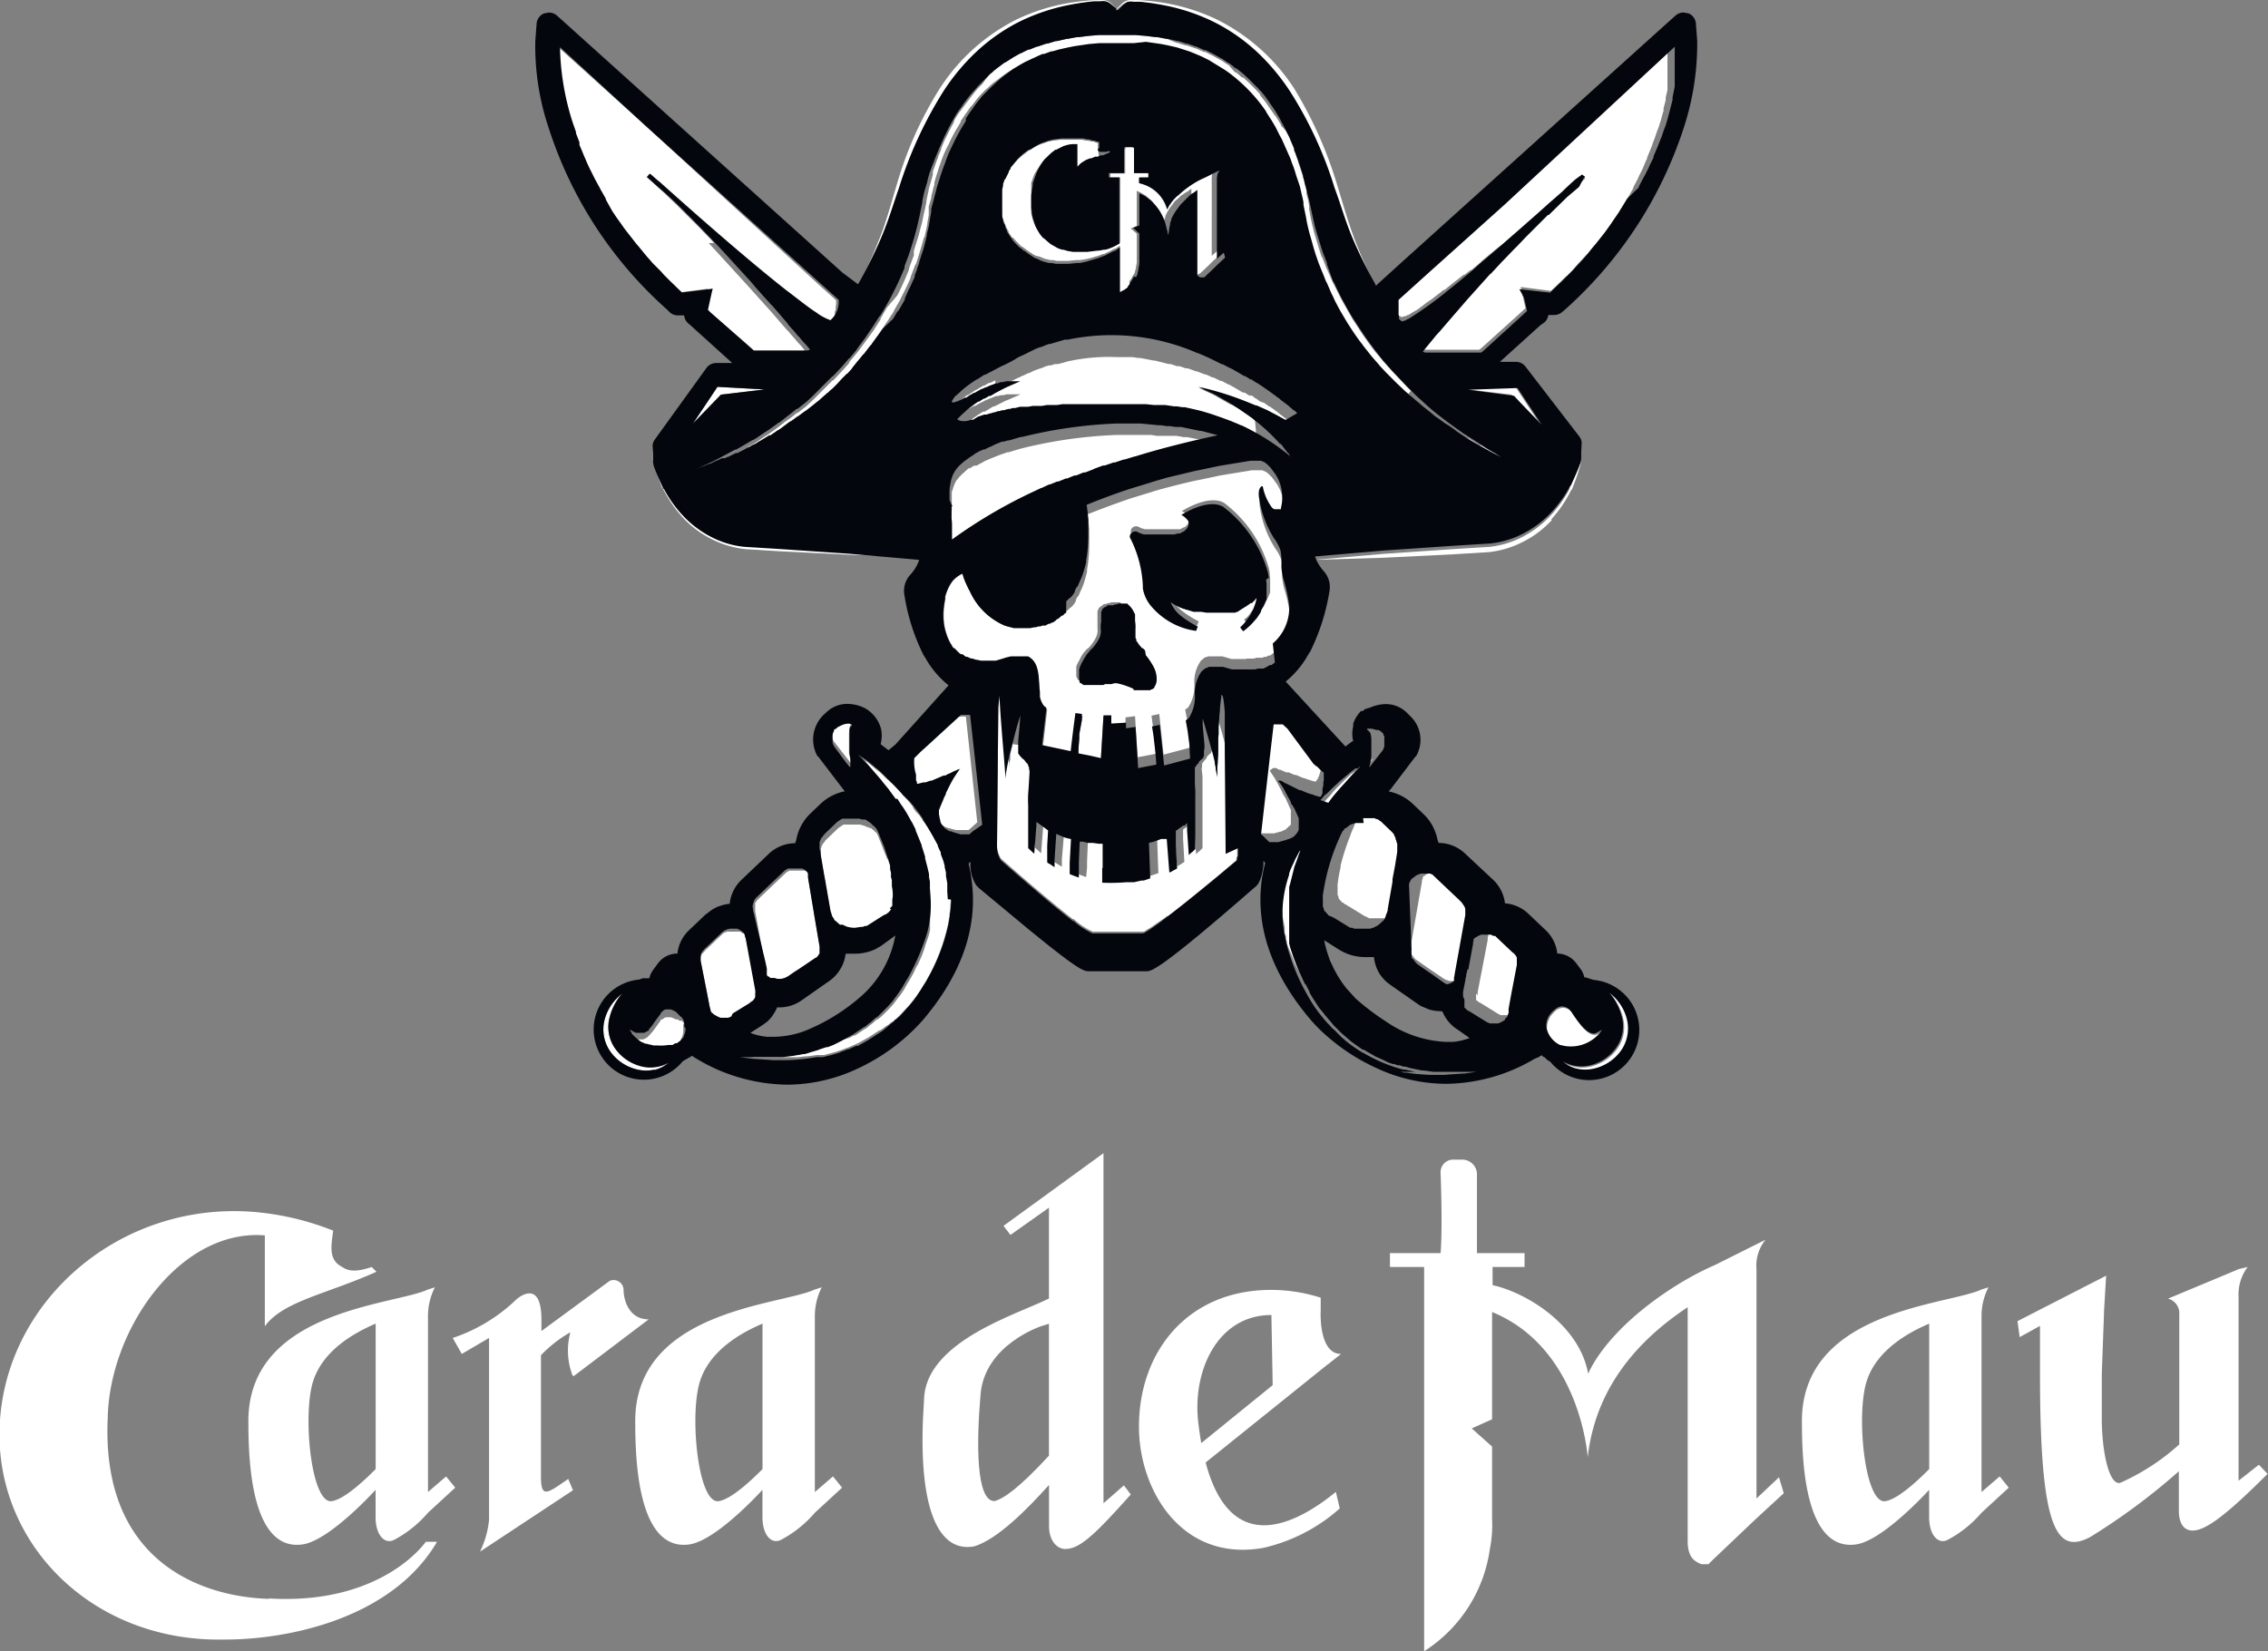 <svg xmlns="http://www.w3.org/2000/svg" xmlns:xlink="http://www.w3.org/1999/xlink" width="156.051" height="113.606" viewBox="0 0 156.051 113.606">
  <rect x="0" y="0" width="156.051" height="113.606" fill="#808080" stroke="none"/>
  <defs>
    <clipPath id="clip-path">
      <rect id="Retângulo_2304" data-name="Retângulo 2304" width="156.051" height="113.606" fill="none"/>
    </clipPath>
  </defs>
  <g id="logo-vertical_branco" transform="translate(78.025 56.803)">
    <g id="Grupo_511" data-name="Grupo 511" transform="translate(-78.025 -56.803)" clip-path="url(#clip-path)">
      <path id="Caminho_36251" data-name="Caminho 36251" d="M18.433,306.569c-5-.149-11.582-2.829-11.106-12.505.149-6.1,5-12.982,10.808-12.505v6.253c1.251-1.727,4.228-2.2,7.682-3.752l-.328-.328c-.953.328-1.578.328-2.025,0-.953-.476-.774-1.4-.625-2.5a18.937,18.937,0,0,0-5.359-1.28C8.548,279.176.747,285.578-.057,293.885s5.776,15.334,14.709,15.483h.774c4.228,0,11.434-1.4,14.56-6.729h-.774s-2.977,4.377-10.808,3.9" transform="translate(0.087 -196.551)" fill="#fff"/>
      <path id="Caminho_36252" data-name="Caminho 36252" d="M69.753,311.584V299.525a4.347,4.347,0,0,1,.476-2.025l-.476.149c-2.352,1.1-12.505,1.4-12.357,9.23,0,7.057,1.876,8.6,3.752,8.307s5-3.752,5-3.752v1.876c0,1.251.625,1.876,1.251,1.578a7.955,7.955,0,0,0,2.352-1.876l1.876-1.727L71,310.512Zm-3.6-1.578c-.476.476-2.025,2.025-2.978,2.2-1.4.328-2.025-5.479-1.4-7.98s3.275-3.752,4.377-4.228Z" transform="translate(-40.305 -208.919)" fill="#fff"/>
      <path id="Caminho_36253" data-name="Caminho 36253" d="M112.937,302.422l5.151-3.9c-1.4,0-1.727-1.4-1.727-2.025a.685.685,0,0,0-.953-.625l-4.7,3.454v-.774c0-2.978-1.727-1.4-1.727-1.4a11.534,11.534,0,0,1-4.377,2.65l.625,1.1,1.876-1.1v12.505a6.327,6.327,0,0,1-.625,2.2l6.4-4.228-.328-.774c-1.4.953-1.876,1.4-1.876-.149v-8.367a8.845,8.845,0,0,1,2.025-1.578,4.8,4.8,0,0,0,.149,2.977" transform="translate(-73.455 -207.737)" fill="#fff"/>
      <path id="Caminho_36254" data-name="Caminho 36254" d="M159.153,311.584V299.525a4.347,4.347,0,0,1,.476-2.025l-.476.149c-2.352,1.1-12.505,1.4-12.357,9.23,0,7.057,1.876,8.6,3.752,8.307s5-3.752,5-3.752v1.876c0,1.251.625,1.876,1.251,1.578a7.956,7.956,0,0,0,2.352-1.876l1.876-1.727-.625-.774Zm-3.6-1.578c-.476.476-2.025,2.025-2.978,2.2-1.4.328-2.025-5.479-1.4-7.98s3.275-3.752,4.377-4.228Z" transform="translate(-103.087 -208.919)" fill="#fff"/>
      <path id="Caminho_36255" data-name="Caminho 36255" d="M225.622,290.588V266.5l-6.878,5,.476.625,2.65-1.876V276.5c-2.2,1.1-8.6,2.978-8.6,7.057-.476,6.878.774,10.481,3.454,10,1.578-.476,3.6-2.5,5.151-4.228v2.829c0,1.1.625,1.578,1.1,1.578.953,0,1.876-.774,4.526-3.752l-.476-.625Zm-3.752-3.275c-2.025,2.2-3.126,2.978-3.752,3.126-1.251,0-1.251-3.9-.953-7.354s4.228-4.7,4.228-4.7l.476-.149Z" transform="translate(-149.696 -187.15)" fill="#fff"/>
      <path id="Caminho_36256" data-name="Caminho 36256" d="M346.419,291.314V275.533a2.807,2.807,0,0,1,.625-2.025l-3.454,1.727a20.508,20.508,0,0,0-2.65,1.4c-5,3.126-6.1,6.1-6.1,6.1-.625-3.454-4.377-5.627-6.58-6.1v-1.251h2.2v-.953h-3.275v-5.479a1.012,1.012,0,0,0-.953-.953h-.774a.874.874,0,0,0-.774.953s.149,3.6,0,5.479H321.2v.953h2.352v26.44a9.975,9.975,0,0,0,4.526-7.057,8.276,8.276,0,0,0,.149-2.025v-5l-1.4-1.251,1.4-.625v-7.384c6.1,2.5,6.58,10,6.58,10,.625-5.627,4.526-8.754,6.878-10.332v16.108c0,1.1.476,1.4.953,1.578h.476l.328-.328,2.978-2.829,1.876-1.727-.328-1.1Z" transform="translate(-225.563 -188.203)" fill="#fff"/>
      <path id="Caminho_36257" data-name="Caminho 36257" d="M428.753,311.584V299.525a4.317,4.317,0,0,1,.476-2.025l-.476.149c-2.352,1.1-12.505,1.4-12.357,9.23,0,7.057,1.876,8.6,3.752,8.307s5-3.752,5-3.752v1.876c0,1.251.625,1.876,1.251,1.578a7.956,7.956,0,0,0,2.352-1.876l1.876-1.727-.625-.774Zm-3.6-1.578c-.476.476-2.025,2.025-2.978,2.2-1.4.328-2.025-5.479-1.4-7.98s3.275-3.752,4.377-4.228Z" transform="translate(-292.413 -208.919)" fill="#fff"/>
      <path id="Caminho_36258" data-name="Caminho 36258" d="M482.814,306.407l-1.4,1.1V294.825a3.157,3.157,0,0,1,.625-2.025l-.625.149-.774.328-4.079,1.7a1.042,1.042,0,0,1,.774,1.1v8.932a15.328,15.328,0,0,1-4.079,2.65c-.8.149-1.251-2.352-1.251-4.377v-3.156l.149-4.079V295.9l.149-2.5-6.1,3.126.149,1.1,1.4-.774v3.275c0,10.63,1.1,12.506,3.454,11.255a43.936,43.936,0,0,0,6.1-4.526v2.68c0,1.1.476,1.4.953,1.4.953,0,2.5-1.251,5.151-3.9Z" transform="translate(-327.389 -205.619)" fill="#fff"/>
      <path id="Caminho_36259" data-name="Caminho 36259" d="M276.241,303.191l.863-.685c-1.578,0-1.4-3.007-1.4-3.007v-.863a11.137,11.137,0,0,0-3.424-.536c-5.687,0-9.081,4.2-9.081,9.409,0,4.407,2.977,9.349,8.575,8.337a11.83,11.83,0,0,0,5.24-2.71L276.748,312c-2.561,2.084-7.176,4.7-8.962-2.025l8.337-6.7Zm-8.754,5.449q-.119-.655-.208-1.429c-.417-3.513,1.31-7.384,5.032-7.384l.089,4.824Z" transform="translate(-184.832 -209.341)" fill="#fff"/>
      <path id="Caminho_36260" data-name="Caminho 36260" d="M311.949,187.83h-1.1l-.208.149h-.03v.06h0l-.06.06-.089.119v.06h-.03l-.119.238h0l-.3.715-.06.179a15.785,15.785,0,0,0-.655,2.025v.119a9.772,9.772,0,0,0-.208,1.191h0a1.758,1.758,0,0,0,0,.238v.06h0v.149h0v.089h0v.119h0v.06h0l.06.119v.089l.119.179h.03l.119.149h.06l.119.119h.06l.149.119h.03l1.161.715h.06l.089.06.119.06h1.4l.089-.06h.03l.179-.119.06-.06.089-.089h.03l.089-.089h0l.149-.208h0v-.06l.06-.119v-.179h0v-.268l.536-3.007.119-.744a1.551,1.551,0,0,0,.03-.179h0v-.179h0v-.089h0v-.149h0v-.06h0l-.06-.119h0v-.06l-.06-.119v-.089h0l-.06-.089h-.03v-.06l-.149-.179-.685-.655-.06-.06-.089-.06h-.089l-.089-.06h-.089l-.089-.06h-.625" transform="translate(-217.056 -131.883)" fill="#fff"/>
      <path id="Caminho_36261" data-name="Caminho 36261" d="M161.8,89.4h0l-.774,1.161-.923,1.4v-.03h0l1.846-1.876.089-.119,3.007-.357h0Z" transform="translate(-112.43 -62.781)" fill="#fff"/>
      <path id="Caminho_36262" data-name="Caminho 36262" d="M344.143,91.931,342.475,89.4h0l-3.275.179h0l3.007.357h0l.387.417,1.548,1.578Z" transform="translate(-238.203 -62.781)" fill="#fff"/>
      <path id="Caminho_36263" data-name="Caminho 36263" d="M193.6,166.9h-.566l-.149.06h0l-.149.089h0l-.089.089h-.06l-.089.089h-.03l-.06.089h-.03l-.06.119h0a.923.923,0,0,0-.03.179h0a.986.986,0,0,0,0,.149h0v.149h0v.06h0l.089.208h0l.834,1.072.328.417h.06l-.089-.328v-.03l-.06-.3v-.208h0v-1.161a2.169,2.169,0,0,1,.03-.238v-.149h0l.06-.119h0v-.06h.03l.089-.06h0v-.06" transform="translate(-135.036 -117.206)" fill="#fff"/>
      <path id="Caminho_36264" data-name="Caminho 36264" d="M165.741,219.32l-.655-3.543-.06-.179v-.06h0l-.089-.119h-.149l-.149-.119h-.923l-.119.06h-.06l-.149.119h0L162.2,216.61h0l-.149.179h-.03l-.089.179h0a1.013,1.013,0,0,0-.03.238h0a1.013,1.013,0,0,0,.03.238l.417,2.114.208,1.072h0l.06.208h.03l.089.149h.03l.149.149.179.119h.089l.149.06h.536l.208-.089.089-.06,1.161-.715h0l.119-.089h0l.089-.089h.03l.089-.119h0l.089-.149h0v-.089h.03V219.8h0v-.06h0a.889.889,0,0,0,0-.119" transform="translate(-113.694 -151.195)" fill="#fff"/>
      <path id="Caminho_36265" data-name="Caminho 36265" d="M214.141,165.6h-.625l-2.5,2.293-.268.238-.238.238-.149.149-.06.06h0v.328a.507.507,0,0,0,.03.208v.3h0l.06.3h0l.06.119v.208h.06l.06.119h0v.149h.119l.3-.089h.179l.268-.089h.149l.387-.149h.06l.328-.149h.149l.149-.089.149-.06.3-.149.149-.06.119-.06h.06l.089-.06h.03l-.149.208h0l-.238.357h0l-.238.387h0l-.06.119-.06.149-.06.119h0l-.149.328h-.03l-.119.268h.149l-.208.476h0l-.119.3h0q0,.074,0,.149v.06h0a1.314,1.314,0,0,0,.03.149v.06h0l.06.208h0v.089h0l.06.119v.06h0l.119.149h.06l.149.119h.089l.119.06h.089l.149.06h.06l.179.06h.893l.238-.208.357-.328h0Z" transform="translate(-147.683 -116.293)" fill="#fff"/>
      <path id="Caminho_36266" data-name="Caminho 36266" d="M183.944,190.464a13.281,13.281,0,0,0,1.519-3.96l.089-.536h0v-.119c.03-.149.03-.268.06-.417v-.119h0c0-.149.03-.328.03-.476h0a2.889,2.889,0,0,0-.03-.506v-.089l-.06-.417h0v-.06h0l-.089-.476h0l-.06-.238-.06-.238v-.119h0l-.119-.387-.179-.476v-.089h0l-.208-.447v-.06l-.149-.268-.179-.328-.208-.387-.357-.536-.119-.179-.06-.06-.328-.476h-.03l-.089-.119h-.03l-.238-.328v-.06l-.208-.268-.387-.447-.089-.119-.476-.506h0l-.06-.06-.268-.268h-.03l-.149-.149-.06-.06h-.03l-.357-.357-.3-.268h-.03l-.268-.238h0l-.476-.387h-.089l-.149-.119h-.03l-.119-.089h-.03l-.089-.06h-.06l.566.566.06.06.536.566h.03l.447.536.06.089.417.506.089.089.3.417.179.268.238.357h.03l.06.089q.328.506.6,1.012l.06.089.208.447v.089l.208.476h0l.208.506v.06l.089.268.149.476v.149a8.436,8.436,0,0,1,.268,1.1v.179l.06.3v.476a3.84,3.84,0,0,1,.03.476h0a2.253,2.253,0,0,0,.03.447v.387h0v1.37a4.44,4.44,0,0,1-.119.476h0l-.208.6-.06.208-.149.417-.089.208-.238.536h-.03l-.179.387-.089.179-.3.536-.06.089-.208.357-.06.119-.06.089-.268.387-.06.06h0l-.268.357-.06.089-.328.357-.119.119-.268.268-.268.238h0l-.119.089h-.06l-.3.268-.119.089-.328.268h-.03l-.268.179-.179.119-.268.179h-.089l-.328.179h-.089l-.119.06h-.089l-.238.119-.179.089-.3.149-.149.06-.238.089h-.089l-.447.149-.149.06-.506.149-.179.06h-.328l-.328.06h0l-.566.089h-.06l-.536.06H171.2l.923.119h3.037l.506-.06h.149l.625-.089h.506l.208-.06.238-.06.328-.089.447-.149.3-.119h.03l.208-.089.536-.238.119-.06.685-.387.089-.06.6-.387h.06l.06-.06h.03l.357-.268h.03l.119-.089.179-.149h.06l.208-.208h.03l.119-.119h0l.119-.119h0l.149-.149h0l.476-.506h0l.06-.06.238-.3.149-.208h0l.089-.089h0l.3-.447.06-.089.089-.149.3-.476h.03" transform="translate(-120.225 -122.964)" fill="#fff"/>
      <path id="Caminho_36267" data-name="Caminho 36267" d="M363.514,234.84a3.126,3.126,0,0,0,1.876-1.221,2.65,2.65,0,0,0,.417-2.2,3.306,3.306,0,0,0-1.221-1.816,3.931,3.931,0,0,1,.923,1.876,2.561,2.561,0,0,1-.447,1.935,3.1,3.1,0,0,1-1.638,1.161,2.561,2.561,0,0,1-2.025-.208,2.233,2.233,0,0,0,.983.506,2.62,2.62,0,0,0,1.131,0" transform="translate(-253.793 -161.237)" fill="#fff"/>
      <path id="Caminho_36268" data-name="Caminho 36268" d="M140.727,229.53a3.3,3.3,0,0,0-1.221,1.816,2.65,2.65,0,0,0,.417,2.2,3.126,3.126,0,0,0,1.876,1.221,2.65,2.65,0,0,0,1.131,0,2.233,2.233,0,0,0,.983-.506,2.561,2.561,0,0,1-2.025.208,3.1,3.1,0,0,1-1.638-1.161,2.561,2.561,0,0,1-.447-1.935,3.93,3.93,0,0,1,.923-1.876" transform="translate(-97.91 -161.166)" fill="#fff"/>
      <path id="Caminho_36269" data-name="Caminho 36269" d="M319.946,107.851a8.693,8.693,0,0,0,1.37-2.025h.03a13.1,13.1,0,0,0,.536-1.519,1.489,1.489,0,0,0,.089-.417V103.5a7.253,7.253,0,0,0-.03-.8h0c0,.268-.03.536-.03.8v.387a1.4,1.4,0,0,1-.089.357c-.179.506-.417.983-.625,1.459h0v.06h0a8.427,8.427,0,0,1-1.4,1.935,7.146,7.146,0,0,1-1.906,1.4,6.312,6.312,0,0,1-2.233.655l-2.412.149-4.824.328-4.824.417h.03l4.794-.149,4.824-.238,2.412-.149a6.669,6.669,0,0,0,2.352-.715,6.819,6.819,0,0,0,1.965-1.489" transform="translate(-213.203 -72.121)" fill="#fff"/>
      <path id="Caminho_36270" data-name="Caminho 36270" d="M200.048,16.334c.476-1.131.8-2.293,1.221-3.424a27.247,27.247,0,0,1,3.007-6.55,14.739,14.739,0,0,1,2.293-2.769,12.685,12.685,0,0,1,2.918-2.054A13.607,13.607,0,0,1,212.881.374a17.419,17.419,0,0,1,1.787-.268h.447a.893.893,0,0,1,.447.03,1.1,1.1,0,0,1,.357.238l.3.238-.06.06.06-.089.06.06h-.06l.3-.238a1.1,1.1,0,0,1,.357-.238h0a.893.893,0,0,1,.447-.03h.447A17.449,17.449,0,0,1,219.551.4a13.607,13.607,0,0,1,3.394,1.161,12.685,12.685,0,0,1,2.918,2.054,14.77,14.77,0,0,1,2.293,2.769,28.444,28.444,0,0,1,3.007,6.55c.387,1.131.744,2.322,1.221,3.424a31.973,31.973,0,0,0,1.608,3.245h0c-.536-1.1-1.042-2.2-1.459-3.335s-.744-2.293-1.1-3.454a28.442,28.442,0,0,0-2.948-6.67A13.488,13.488,0,0,0,223.064,1.3,13.756,13.756,0,0,0,219.581.2a17.538,17.538,0,0,0-1.816-.208h-.447a.953.953,0,0,0-.447.06,1.131,1.131,0,0,0-.357.268l-.3.268-.268-.268a1.132,1.132,0,0,0-.357-.268.953.953,0,0,0-.447-.06H214.7A17.538,17.538,0,0,0,212.881.2,13.726,13.726,0,0,0,209.4,1.3a13.453,13.453,0,0,0-5.389,4.853,25.733,25.733,0,0,0-2.948,6.67c-.357,1.161-.655,2.322-1.1,3.454s-.923,2.233-1.459,3.335h0a32.065,32.065,0,0,0,1.608-3.245" transform="translate(-139.397 0.013)" fill="#fff"/>
      <path id="Caminho_36271" data-name="Caminho 36271" d="M169.212,110.35l-4.764-.417-4.824-.328-2.412-.149a6.312,6.312,0,0,1-2.233-.655,7.146,7.146,0,0,1-1.906-1.4,8.456,8.456,0,0,1-1.4-1.935h0v-.06h0c-.208-.476-.447-.983-.625-1.459a1.4,1.4,0,0,1-.089-.357V103.2c0-.268-.03-.536-.03-.8h0v.119a4.4,4.4,0,0,0-.03.625v.387a1.458,1.458,0,0,0,.089.417c.149.506.357,1.012.536,1.519h.03a8.693,8.693,0,0,0,1.37,2.025,6.819,6.819,0,0,0,1.965,1.489,6.64,6.64,0,0,0,2.352.715l2.412.149,4.824.238,4.824.149h-.03" transform="translate(-105.97 -71.91)" fill="#fff"/>
      <path id="Caminho_36272" data-name="Caminho 36272" d="M341.1,219.417h0v.089h0v.208h0v.06h0v.06h0v.06h.06l.089.089.089.06h.03l1.25.774h0l.179.089h.536l.179-.06h.089l.179-.119.119-.089h.06l.119-.179h0v-.06h0l.06-.208h0v-.06l.179-.953.387-2.025v-.238h0v-.089h0v-.06h0v-.06h0v-.089h-.03l-.06-.089h-.03l-.06-.089-.089-.089h.208l-1.161-1.1-.06-.06H343.3l-.179-.089h-.863l-.179.119-.089.089-.06.089v.06h0v.06h-.03v.06h0v.149l-.387,2.025-.3,1.548v.238h0" transform="translate(-239.538 -151.054)" fill="#fff"/>
      <path id="Caminho_36273" data-name="Caminho 36273" d="M325.994,207.1h0v.06h0v.179l.06.089h.03l.208.268.119.089.863.6,1.012.685.179.089h.03l.149.06h.566l.149-.06h.179l.089-.06h.089l.06-.06v-.06h0v-.06h0v-.06h.03v-.089h.03v-.119l.774-4.139h0v-.119h0v-.06a1.02,1.02,0,0,0,0-.119h0v-.149h-.03l-.06-.119h0l-.208-.268h0l-.208-.208-1.638-1.578h0l-.089-.089h-1.191l-.119.089h-.03l-.089.089h-.06l-.06.089v.06h0l-.06.149v.089h0l-.774,4.436v.119h0a1.063,1.063,0,0,0,0,.149" transform="translate(-228.927 -141.714)" fill="#fff"/>
      <path id="Caminho_36274" data-name="Caminho 36274" d="M290.97,169h.208l.208.119h.089l.387.179h.179l.268.119.149.06h.089l.208.089.208.089.179.06h.03l.149.06h.03l.149.06.3.089h.119l.089-.149h.03v-.06h.03v-.089h.03l.06-.179h0a3.044,3.044,0,0,0,.119-.476h0v-.655h0l-.208-.208-.119-.119-.06-.06-.06-.06h-.03l-.208-.179-2.174-1.995-.327-.3h-.625l-.268,2.293-.6,5.27h0l.208.179.149.149.208.208h.893l.179-.06h.06l.149-.06h.089l.149-.089h.06a1.459,1.459,0,0,0,.328-.3h.06l.06-.119v-.06h0v-.685h0a1.836,1.836,0,0,0,0-.238h0l-.06-.119-.328-.744h-.03l-.06-.149h-.03l-.089-.208-.119-.238-.387-.715-.238-.357-.119-.179h0" transform="translate(-203.372 -116.152)" fill="#fff"/>
      <path id="Caminho_36275" data-name="Caminho 36275" d="M168.664,31.86h0l-.6.6-.119.119-.476.476h0l-.089.089-.119.119-.387.357-.6.476h-.06l-.447.357-.179.119-.208.149-.3.238-.119.089-.238.179-.208.149-.3.208-.238.149-.566.387-.179.119h-.03l-.863.506-.268.149h-.06l-1.221.655-.387.179-.476.238-.179.089-.3.149-.863.357h0l.238-.089h.119l.417-.179h.089l.238-.089.6-.268.179-.089h0l.238-.119h.06l.357-.179h.03l.149-.06h.06l.208-.089.119-.06.476-.238h.06l.506-.268.149-.089.387-.238.119-.06h.06l.417-.238h.06l.476-.3.089-.06.119-.089.476-.328.387-.268.357-.268h.03l.476-.357h0l.119-.089.06-.06h0l.387-.3.387-.3.3-.268.119-.089.3-.268h.06l.238-.208h.03l.06-.06.3-.268h0l.268-.238.089-.089.3-.3.357-.357.328-.655h0l.3-.357.3-.357h0l.119-.149.417-.506h0l.119-.179h0l.119-.149.476-.685.208-.3h0l.06-.089.357-.536.208-.328h0l.089-.119h0l.119-.238.119-.208.238-.417h0l.3-.6.06-.119.06-.119h0l.328-.715h0v-.06h0l.328-.863h.03l.149-.447.268-.893.149-.536h.03q.119-.476.208-.983h0v-.06l.089-.476v-.6l.06-.208.06-.208.06-.208v-.119l.06-.208.089-.357.06-.208v-.119l.06-.238.06-.208.06-.179.06-.179.06-.208.119-.328h0l.06-.179.089-.238.06-.149.06-.149.208-.447.06-.089.119-.268a9.421,9.421,0,0,1,.536-.983l.208-.357v-.06l.3-.447.089-.119.268-.387.119-.119.089-.119.179-.238.119-.149.238-.268.06-.06.208-.208.238-.208.089-.089.238-.208.119-.089.208-.149.179-.149.387-.268.536-.357h.03l.566-.328h0l.744-.357h.06l.417-.179.476-.179h.089l.417-.119.179-.06.208-.06.268-.06h.06l.387-.089,1.012-.149h3.781l.953.149h.03l.447.089.268.06.238.06h.149l.834.268.3.119.566.238.119.06.417.208h.089l.923.566.179.119h.06l.447.357.119.089.447.387h.089l.119.119.536.536.06.06.476.566.387.506.089.119.208.328.089.119h.03l.179.3v.06l.089.149.149.3h0l.119.208.149.268.119.268.119.268.119.268.119.268.089.268h0l.089.268v.06l.089.238.089.268.089.3.089.268.089.3.089.268v.089l.06.179.06.268.06.238.06.3v.179l.179.863c.06.357.149.715.238,1.072h0l.089.3.208.744h0l.119.387.208.6.179.447.119.268.089.238h0l.208.476.179.387.238.447h0l.119.208v.328l.268.506.06.119.06.119h0l.357.6.06.06v.089h0q.476.744,1.012,1.429h.03v.06l.476.6h0l.089.089h.03l.417.476.149.179.417.447.06.06.089.089h.03l.447.447.149.149.476.447.06.06h.03l1.221,1.042.149.119.447.357h.03l.119.089.06.06.387.268.238.179.387.268.208.149.357.238h.03l.447.3h.06l1.28.774.179.089.447.238.268.149.238.119.179.089h.119l.119.06.655.328h.089l.625.3.119.06.566.238h.06l.268.119h.03l.328.119h.089l-.238-.089-.387-.179h-.089l-.387-.179-.119-.06-.357-.179-.179-.089-.357-.179-.208-.089-.179-.089-.149-.089-.238-.119-.3-.149-.3-.149h-.03l-.208-.119-.357-.208h-.089l-.744-.476h-.06l-.774-.506-.149-.089-.417-.3h-.06l-.149-.089-.417-.3-.238-.179-.387-.3-.268-.208-.357-.3-.268-.238-.357-.3-.268-.268.179-.208-.3-.3-1.042-1.1h0l-.476-.536-.119-.119-.06-.089-.476-.566h0q-.536-.685-1.042-1.459h0l-.506-.774h0l-.655-1.161-.149-.268-.476-.953-.119-.238-.328-.744-.06-.119h0l-.3-.774h-.03l-.208-.655-.268-.893-.06-.208c-.089-.387-.208-.8-.268-1.221l-.06-.3v-.268h0l-.06-.328h0L201.267,19v-.208l-.149-.536h0v-.119l-.149-.476-.089-.268h0l-.179-.536v-.06l-.149-.417v-.119l-.119-.3-.238-.536-.06-.149v-.06l-.06-.119-.149-.268-.06-.119-.357-.387v-.06l-.387-.625h-.03l-.179-.268-.149-.208-.328-.476h0l-.357-.447h0v-.06l-.3-.328-.06-.06h0l-.06-.06-.238-.238-.119-.119-.387-.357h-.089l-.268-.238-.149-.119h-.06l-.447-.506h-.03l-.447-.3-.119-.06-.476-.268h0l-.536-.268h-.089l-.536-.238h-.03l-.6-.208h-.089l-.566-.179h-.06l-.655-.268h-.06L191,8.249h-.119l-.715-.089h0l-.715-.06h-2.5l-.715.06h0l-.715.089H185.4l-.625.119h-.06l-.655.149h-.089L183.4,8.7h-.089l-.6.208h-.06l-.506.208h-.089l-.536.268h0l-.476.268-.089.06-.476.3h-.03l-.387.3-.208.179h0l-.268.208h-.03l-.089.089-.506.685-.3.3-.179.208h0l-.208.268h0l-.179.238-.208.268-.179.238h0l-.179.238h0l-.179.238-.179.268-.149.268v.06l-.089.179h0l-.149.268-.119.238-.149.3-.089.179-.089.179-.208.506v.06l-.06.149-.149.357v.06h0l-.06.119-.119.328h0l-.06.179h0l-.119.328h0v.208l-.089.328h0l-.06.208h0l-.089.3h0l-.06.238v.06l-.06.238-.089.447v.089l-.119.566-.06.238-.119.6-.119.417-.119.476-.119.387-.208.655v.328h0l-.06.149-.268.715h0v.089q-.357.893-.774,1.727l-.06.089-.685.8-.208.357-.238.417v.06l-.476.744h0l-.566.774h0l-.506.685-.149.179-.447.536v.06l-.536.6-.06.06-.536.566h0" transform="translate(-111.377 -5.688)" fill="#fff"/>
      <path id="Caminho_36276" data-name="Caminho 36276" d="M303.684,195.647l.327.119.268.089.328.089h.119l.685.149h4.5l.715-.089h-2.8l-.655-.089h-.119l-.655-.119-.357-.089h-.3l-.268-.089h-.119l-.268-.089h-.089l-.327-.119h-.03l-.179-.06-.179-.089-.536-.238-.089-.06-.476-.268-.149-.089-.506-.328-.208-.149-.238-.179-.208-.179h-.03l-.149-.119-.208-.208-.119-.089-.06-.06-.238-.238-.447-.476-.328-.387h0l-.06-.089-.268-.357-.06-.06h0l-.268-.417-.06-.089-.268-.447v-.06l-.268-.506h-.149q-.238-.476-.447-.983h-.03l-.208-.506h0l-.208-.566-.149-.447-.06-.238v-.268h0v-.149h0V185.4h0v-.179h0v-1.816l.06-.238v-.238l.06-.238.06-.238.06-.238v-.089l.06-.149.089-.238h0l.089-.238.089-.238.119-.268.119-.238.06-.119.06-.149.119-.268.119-.208v-.06l.149-.268.179-.3.149-.268.208-.328.179-.238.238-.328.179-.238.179-.238.089-.089.179-.238.3-.357.208-.238.268-.3.06-.06.208-.208.179-.208.179-.179.476-.476h-.03l-.149.119-.089.06h-.03l-.089.06h-.03l-.119.089-.06.06-.119.089-.06.06-.179.119-.089.06-.208.179h-.06l-.149.119h-.03l-.06.06-.387.357h0l-.179.179h0l-.3.3-.089.089-.089.089-.208.238h0l-.06.089-.417.447-.06.089h-.03l-.268.328h0l-.089.119h0l-.238.3-.179.238-.238.328-.089.149h0l-.3.476h0l-.3.536h-.03l-.3.566-.179.417h0l-.119.268h0l-.149.417h0l-.149.506v.089l-.119.476h0l-.089.536h0c-.03.179-.03.387-.06.566h0V185.7c0,.119.03.268.03.387h0v.119c.03.149.06.328.089.476l.06.328h0v.149h0v.208l.06.179h.03v.238l.06.179v.119l.06.179.06.149.089.208.06.149.089.208.06.149.089.238.06.149.119.238.06.119.149.268v.06l.179.328h0l.268.447v.06H298l.119.179.208.3h0l.179.268.119.149.089.119.089.119.06.089h0l.06.089.089.119h.03l.119.119.238.268.119.119.06.06h.089l.238.238h.06l.06.06.238.208h.03l.06.06.3.238.119.089h0l.268.179.119.089h0l.208.119h.149l.179.089.208.119.149.089h.06l.089.06.238.119.179.089h.119l.268.119.268.119" transform="translate(-208.077 -123.175)" fill="#fff"/>
      <path id="Caminho_36277" data-name="Caminho 36277" d="M148.229,237.095h.149l.149-.089h.06l.119-.089h.03l.119-.119h0l.06-.06v-.06h0l.06-.089h0v-.06H149l.089-.238a1.1,1.1,0,0,0,.03-.179h0v-.089h0a1.486,1.486,0,0,0,0-.149v-.119h0v-.119h0v-.06h.03v-.06h0v-.06h-.03l-.089-.119h-.179l-.089-.089h-.149l-.179-.089h0l-.149-.06H147.9l-.149.089-.06.06h-.119v.06l-.536.744-.208.238-.149.149-.06.06h-.03l-.06.06h-.06l-.089.06h-.6l-.387-.208h0v.06l.119.149v.06l.149.149h.06l.089.089.268.208.089.06.119.06h.447l.238.06h1.161" transform="translate(-102.107 -165.099)" fill="#fff"/>
      <path id="Caminho_36278" data-name="Caminho 36278" d="M358.432,235.55l.268.06a2.591,2.591,0,0,0,2.65-1.1h0l-.387.208c-.566.268-1.221-.625-1.727-1.429a.8.8,0,0,0-.685-.387.834.834,0,0,0-.417.149,2.236,2.236,0,0,0-.447.476l-.06.119-.089.208a1.339,1.339,0,0,0-.06.3,1.19,1.19,0,0,0,.03.447,1.727,1.727,0,0,0,.863.983" transform="translate(-251.033 -163.554)" fill="#fff"/>
      <path id="Caminho_36279" data-name="Caminho 36279" d="M128.96,11.961c.03.238.06.536.089.834h0l.06.447h0q.089.476.208,1.012h0l.119.476v.06l.119.506h0l.179.566.238.685v.238l.179.476.06.179v.06l.119.268v.089l.119.3.149.328.089.179.149.328.119.268.149.3.089.149v.179l.208.417.089.149h.03v.238l.268.447.06.119v.06l.06.089.8,1.221.149.208.06.089.06.089.357.506.149.208.417.536.06.089.179.208.536.655.238.268.387.417.06.06.238.238.06.06.536.566.089.089.06.06.774.744h.03l1.667-.208.417-.06-.06.238L138.9,28.9l.179.179,2.442,2.2.536.476h3.692l.149-.06h0l-.149-.179-.119-.149-.06-.06-.119-.119-.3-.357-.268-.3-.119-.149-.119-.119-.208-.238-.208-.238-.744-.863-.357-.387-.179-.208-.089-.089h0l-.744-.834-.3-.328-1.578-1.727-.953-1.042h.357l-.149-.179-.06-.06-.8-.834-.089-.089-.089-.089-.3-.3-.268-.268-.089-.089-.149-.149-.536-.536L137,21.608l-.744-.715-.357-.328-.893-.8.06-.06.119-.149.06.06.506.447.089.089h0l.566.536c2.263,1.995,5.627,4.943,8.129,6.938l.149.119.268.208.268.208.357.268.149.119.357.268.119.089.357.238h.06l.238.149.06.06.208.119h.06l.179.089h.03l.149.06h.208l.06-.06h.03l.06-.089v-.06l.06-.089v-.3l.06-.119v-.208h0a1.846,1.846,0,0,0,.03-.447h0l-1.191-1.072-11.94-10.957L128.9,10.8h0a9.137,9.137,0,0,0,.06,1.131h0" transform="translate(-90.52 -7.584)" fill="#fff"/>
      <path id="Caminho_36280" data-name="Caminho 36280" d="M322.03,28.527h0v.06h0v.238h0l.06.149v.119h0l.06.119h.03l.06.089h.06l.06.06.06.06h.06l.089.06h0l.149-.06h.089l.179-.089h.03l.208-.119.089-.06.149-.089.119-.06.208-.149.119-.089.238-.179.149-.119.179-.119.179-.119.149-.119.655-.506h.06l.327-.268.3-.238.685-.536h.06l.417-.328h.06l.566-.476.06-.06.089-.089,1.221-1.012h.03l.06-.06h.03l.923-.774h.03l1.489-1.28.893-.8.893-.774.149-.149.476-.447.238-.208h.03l.447-.387h.03l.119.149.06.06-.089.089-.566.506-.6.506-1.28,1.251-.06.06h-.03l-.387.387-.417.447h-.03l-.179.179h0l-.208.208-.238.238-.625.655h0l-.089.089-.149.179-.6.625h-.03l-.119.119h0l-.06.06-.655.715-.089.089h-.03l-.179.208-.476.506-.268.3-.6.655-.06.089-1.876,2.174-.3.328-.8.983-.089.089h0l.149.06H327.9l.119-.089,2.71-2.442.357-.328h0l-.208-.923-.119-.536h0l.476.06,1.608.208.119-.119.655-.625h0l.268-.268h.03l.447-.447.089-.119.179-.208h0l.417-.447h0l.238-.268h.03l.447-.536h0l.06-.06.119-.119.566-.715.179-.238.357-.506h0l.179-.268h0l.327-.476v-.06l.119-.179h0l.328-.536h0l.089-.149h0l.417-.715v-.06l.328-.625h0l.06-.149h0l.268-.536h0l.06-.149.149-.357.089-.179h0v-.06h0l.208-.506.119-.3.149-.417h0l.06-.149h0l.119-.357h0l.089-.238h0l.06-.149.089-.3.06-.179.119-.447.06-.179V15.1l.149-.566h0v-.179h0l.119-.506V13.49h0v-1.34h0v-.238h0V11.7h0v-.625h0V10.9h0L329.325,21.708l-5.211,4.675L322,28.289h0v.238" transform="translate(-226.125 -7.655)" fill="#fff"/>
      <path id="Caminho_36281" data-name="Caminho 36281" d="M222.907,84.082l-.119.06-.238.119h-.089l-.3.179h-.06l-.506.3h-.03l-.536.357h-.06l-.387.3h0l-.06.06-.357.328h0a2.171,2.171,0,0,0-.268.387h0v.06h.8l.179-.089h.06l.149-.119h.03l.089-.06.208-.119h.089l.476-.268h.03l.268-.149h.03l.655-.268h.119l.238-.06h.149l.238-.06h.953l-.685.3h0l-.268.119h-.03l-.3.149h0l-.357.179-.179.089h-.06l-.208.119-.089.06-.3.179h-.119l-.179.119-.149.089-.417.3-.089.06-.149.119-.089.06-.089.089-.179.149h-.06l-.268.268h-.03l-.119.119h.715l.208-.06h.149l.328-.208h0l.179-.06.238-.089h.179l.238-.089h.268l.268-.089h.476l.268-.06h.149l.179-.06h.149l.3-.089h.179l.208-.06h.179l.328-.06h.625l.357-.06h.685l.387-.06h5.747l.566.06h.774l.6.089h.208l.357.06h.179l.536.119.387.089.238.06.6.179.149.06.625.208.536.208.506.208.268.119h.119l.685.357.179.089.715.417.476.3h0l.566.417.089.06.566.447h0l-.06-.089h-.03v-.06h0l-.06-.06h-.03l-.119-.179h-.03l-.089-.119v-.06h0l-.06-.089h-.03l-.089-.089-.06-.06a11.374,11.374,0,0,0-1.131-1.1h0l-.268-.208h-.03l-.06-.06h0l-.149-.119-.089-1.012-.179-.149-.089-.06-.238-.179-.149-.089h-.03l-.387-.268-.506-.3h-.06l-.119-.06-.834-.476-.089-.06-.417-.208-.208-.089-.447-.208-.119-.06h0a20.338,20.338,0,0,1,2.829.8l.208.089.179.06.685.268h.06l.655.3.149.089.447.208.149.06.566.328h.06l.715.447h0l-.119-.089h0l-.089-.089h-.03l-.089-.089h-.06l-.149-.119-.06-.06-.149-.119-.089-.06-.149-.119-.089-.06-.208-.179-.089-.06-.238-.179-.089-.06-.119-.089h-.06l-.06-.06-.089-.06-.208-.149h-.089l-.089-.06h-.06l-.149-.119-.119-.089h-.03l-.119-.089-.149-.119h-.179l-.328-.208h-.119l-.447-.268h0l-.476-.268h-.03l-.506-.268h-.089l-.476-.238h-.06l-.149-.06-.179-.089-.149-.06h-.06l-.536-.208h-.06l-.566-.208h-.149l-.417-.149h-.179l-.447-.149h-.149l-.923-.238H233.8l-.923-.179h-.149l-.387-.06h-1.1a13.1,13.1,0,0,0-3.365.3l-.208.06-.208.06-.238.06h-.208l-.268.089H226.6l-.179.06h-.03l-.208.089h0l-.149.06H226l-.238.089h0l-.179.06h0l-.238.119h0l-.119.06h-.06l-.238.119-.208.089-.238.119h-.03l-.179.089h0l-.328.179-.119.06-.238.119-.119.06h-.179l-.179.089-.179.089" transform="translate(-154.425 -57.91)" fill="#fff"/>
      <path id="Caminho_36282" data-name="Caminho 36282" d="M219.5,105.413v.3h0v.238l.06.447h0v.774h0a1.965,1.965,0,0,0,.03.417,2.867,2.867,0,0,1,0,.506h0l.506-.357.149-.089.387-.268.208-.119.387-.238.208-.149.417-.268.208-.119.506-.3.179-.089h.03l.715-.387h.03l.8-.417h.06l.834-.417h0l.506-.238h.03l.506-.238h.06l.506-.208h.089l.506-.208h.089l.506-.208h.119l.506-.208h.119l.536-.208h.119l.536-.208h.119l.6-.208h.089l.625-.208h.06l.685-.208h.03l.476-.149.149-.06h.03l.417-.119.3-.089.328-.089.6-.149.328-.089.834-.208.3-.06.625-.149.357-.089.744-.179h.179l-.476-.119-.447-.119-.208-.06h-.089l-.774-.149h-.238l-.506-.089h-1.34l-.387-.06h-2.382a31.858,31.858,0,0,0-6.64.953l-.8.238h-.089l-.238.089h0l-.268.089-.149.06-.3.119h0l-.149.06h0l-.208.089h0l-.208.089h0l-.208.119h0l-.119.06h0l-.268.149h-.179l-.268.179h-.089l-.208.179h0l-.06.06h0l-.268.238-.06.089h-.03l-.149.208h-.03l-.089.149-.06.119a3.214,3.214,0,0,0-.179.536h-.03v.179h0v.119h0v.3h0v.119h0v.149h0v.447h-.06Z" transform="translate(-154.144 -70.576)" fill="#fff"/>
      <path id="Caminho_36283" data-name="Caminho 36283" d="M178.7,207.393l.119-.119v-.06h.03l.089-.149v-.06h0v-.06h0v-.06h0V206.8h0v-.149h0v-.06a1.071,1.071,0,0,0,0-.179l-.238-1.4-.536-3.216v-.06h0v-.06h0v-.238l-.06-.089-.089-.089h0l-.06-.06h-1.1l-.089.06h-.03l-.149.119-1.876,1.786h0l-.089.089h0l-.089.149h-.03v.089h0v.06h0v.119h0v.089h0V204l.685,3.722.089.417v.119h0v.089h.03v.06h.03v.06h.089l.06.06.06.06h.268l.208.06h.506l.238-.119.476-.328,1.4-.983h.06" transform="translate(-122.543 -141.293)" fill="#fff"/>
      <path id="Caminho_36284" data-name="Caminho 36284" d="M192.283,197.716h.328l.119-.06h.03l.179-.119h0l.744-.476.387-.268h.06l.119-.089.089-.06h0l.06-.06.149-.179.06-.06h.03v-.06l.06-.119h0v-.089h0l.06-.119h0v-.268a1.728,1.728,0,0,0,.03-.208h0a1.825,1.825,0,0,0,0-.238c-.03-.149-.03-.328-.06-.476h0l-.06-.357h0v-.179l-.089-.3h0v-.149h0l-.089-.268h0l-.089-.238h0l-.119-.328h-.03l-.119-.3-.06-.149-.268-.685-.06-.149-.119-.3-.119-.238h-.06l-.06-.089-.089-.089h-.03l-.06-.06-.06-.06h-.089l-.089-.06h-.089l-.089-.06h-.03l-.119-.06h-.06l-.179-.06h-1.161l-.089.06-.089.06h0l-.089.06h0l-.089.06-.06.06-.685.655-.149.149-.119.179h-.03l-.089.179-.06.179v.179h0v.089h0v.06h0a1.789,1.789,0,0,0,0,.208h0a1.732,1.732,0,0,0,.03.238l.208,1.251.447,2.531.06.238h0l.06.179h0l.089.149h.03v.06l.06.06v.06h0l.089.089h.03l.208.179h0l.089.06h.119l.208.089h.03l.238.06h.6" transform="translate(-133.21 -133.849)" fill="#fff"/>
      <path id="Caminho_36285" data-name="Caminho 36285" d="M230.607,159.108h0v-.06h-.03v.179h0c-.03.179-.03.447-.089.893l-.089,9.558a1.786,1.786,0,0,0,.268.983h0c.089.089,3.1,2.739,4.943,4.168h.06a5.091,5.091,0,0,0,1.31.863h3.543l.089-.06.089-.06.089-.06.119-.06.566-.387.089-.06.208-.149.089-.06.238-.179h.06c1.072-.8,2.352-1.876,3.305-2.65l1.28-1.072h.03l.089-.149v-.089h0l.06-.149h0V170.3h0v-.06a1.744,1.744,0,0,0,0-.179v-.06l-.06-7V160.3c-.03-.238-.03-.417-.06-.566v-.268a1.428,1.428,0,0,0-.06-.268h-.089v.179c-.089.476-.179,1.757-.238,2.977v.893h0v1.846h0V165h0v-.089h0v-.268l-.06-.357v-.3l-.06-.208v-.06l-.089-.357-.06-.238-.089-.328v-.119c-.268-.983-.536-1.906-.566-1.995h0v.476l.119,1.31a1.939,1.939,0,0,1,0,.238v.238h0v.179h0v.149h-.447v.06l-.119.149h-.03l-.179.179h0v.06l-.089.119-.06.06-.119.149h0l-.06.089v.149h0v.119h-.03v.06h0l.06.6v.536h0v.119h0v4.228l-.208.208-.089.06-.089.089-.06.06h0l-.119-1.7v-.506h0l-.179.149h-.089l-.506.357h0v.655l.089,1.578-.089.06-.387.238h-.03l-.179-2.293h-.149l-.119.06h-.119l-.3.119h-.03l-.208.089h-.03l-.238.06h0l.089,2.442-.357.119-.268.089-.536.119h-.06l-.476.06H238.17v-.774h.03v-1.667h-.328l-.328-.06h-.328l-.357-.089h-.208l-.06,1.4v.417l-.06.655-.328-.119-.3-.119h0v-.774h0l.089-1.638-.238-.06-.208-.06-.536-.238h0l-.149,1.757v.536h0l-.536-.328v-1.161l.06-1.042-.774-.566h-.03v.208l-.149,1.965h0l-.417-.387h0v-3.692c0-.3.089-1.4.089-1.4h0a.538.538,0,0,0,0-.06h0v-.179h-.03v-.06h-.03v-.06h0v-.06l-.06-.119v-.06h-.03l-.06-.06h0l-.119-.149h-.149l-.06-.06-.06-.089h-.03v-.06h0l-.06-.089v-.06h0v-.089h-.03v-.417a1.885,1.885,0,0,1,0-.208v-.03l.089-.983.06-.8h0c-.03.089-.238.834-.476,1.727l-.6-.06h0v.119h0l-.06.208h0l-.089.357v.06h0v.268h0v.06l-.06.208v.715h0v-.357c-.089-1.191-.417-4.883-.387-5.538h0" transform="translate(-161.797 -111.588)" fill="#fff"/>
      <path id="Caminho_36286" data-name="Caminho 36286" d="M238.881,121.652h.536l.208-.06h.387l.149-.06h.119l.149-.089h.119l.238-.179a3.216,3.216,0,0,0,1.131-2.442V118.7a9.765,9.765,0,0,0-.417-1.935,5.152,5.152,0,0,1-.119-.715v-.179a4.349,4.349,0,0,0-.06-1.012,3.3,3.3,0,0,0-.447-.834,7.235,7.235,0,0,1-1.042-2.888h0a1.131,1.131,0,0,1,0-.3.566.566,0,0,1,.119-.328l.089-.06h.089a3.543,3.543,0,0,0,.566,1.37.447.447,0,0,0,.238.208h.447v-.089a2.948,2.948,0,0,0-.208-2.025l-.149-.268-.179-.238-.179-.238-.119-.119h0l-.06-.06-.06-.06-.149-.119-.268-.119H239.3l-2.174.357-1.548.328h-.03q-1.489.328-2.948.744l-.179.06-1.459.447q-1.489.506-2.978,1.1h0c.06.328.089.685.119,1.012v1.012a9.77,9.77,0,0,1-.149,1.786v.149l-.119.447-.119.387-.119.3-.06.119h0l-.089.208-.089.208h-.03l-.06.089-.089.179h0v.089l-.06.089h0l-.06.089h0l-.089.119-.119.119h-.03l-.089.089-.149.149h-.089l-.06.06-.119.119h-.06l-.208.179-.06.06h-.06l-.06.06h0l-.06.06h0l-.089.06h0l-.06.06h-.06l-.149.089h-.089l-.208.119h-.089l-.119.06-.149.06h-.179l-.208.06h-.089l-.3.06h-1.429l-.3-.089a4.816,4.816,0,0,1-2.412-2.382h0l-.06-.149-.208-.447h0l-.119-.3-.089-.3h0l-.179.089-.089.06-.089.06-.149.119-.149.149a2.589,2.589,0,0,0-.357.6,3.9,3.9,0,0,0-.179.506v.179a5.248,5.248,0,0,0-.089.566,4.709,4.709,0,0,0,0,1.072h0a3.843,3.843,0,0,0,.179.774,3.451,3.451,0,0,0,.328.715h.03v.06l.119.179h.06l.208.208h0l.06.06h0l.06.06.06.06.06.06.06.06h.089l.119.089.119.089h.089l.268.149h.089l.268.089h.06l.268.06h.923l.357-.089.179-.06.179-.06.357-.089H223.9l.179.119c.566.447.536,1.28.6,2.054v.3h0v.3a1.578,1.578,0,0,0,.208.536h.06l.089.089h0l.179.149-.149,1.28-.149,1.28h0l1.965.447q.149-1.31.327-2.62l.447.06h0l-.06.208v.119l-.06.328-.06.328-.06.328v.3c-.03.357-.06.685-.06,1.042h0l.774.149.774.149q.089-1.489.179-2.948h.506v.566h0l1.012-.06V125.7l.655-.089q.089,1.429.179,2.829l.625-.119.625-.119c-.03-.208-.03-.447-.06-.655s-.03-.447-.06-.655-.06-.447-.089-.655l-.089-.655.268-.06.268-.06.149,1.4.149,1.4h0l.893-.238.893-.238h0c0-.208-.03-.447-.03-.655a4.872,4.872,0,0,0-.06-.655c-.03-.208-.06-.447-.089-.655l-.119-.655h0l.149-.119h.03a2.7,2.7,0,0,0,.447-1.7,2.488,2.488,0,0,1,.476-1.578l.089-.06.089-.089.119-.06h0l.208-.06h.953l.208.06.208.06.208.06h1.042m-6.342,1.638v.06l-.06.06h-.03l-.06.06h-.06l-.089.06h-1.131v-.06h0l-.06-.06h-.03l-.089-.06h-.119a5.181,5.181,0,0,0-.953-.3h-.179l-.179.06h-.447l-.119.06h0l-.089.06H227.6l-.089-.06-.06-.06h-.119v-.06h-.03v-.06h-.03l-.06-.149h0v-.179h0v-.208h0v-.238h0v-.06h0l.119-.268.06-.089.089-.179.06-.119.089-.149.06-.089.179-.208.149-.149h.03a2.918,2.918,0,0,0,.476-.655,1.131,1.131,0,0,0,.149-.715v-1.191l.06-.089v-.06l.06-.089h.03l.089-.089h.03l.179-.149h.149l.089-.06h.119l.149-.06h.6l.06.06.06.06.06.06h.06l.089.119v.06h.03l.089.179h.03v.536a2.3,2.3,0,0,1,.03.238h0a2.932,2.932,0,0,1,0,.328h0v.179h0v.268l.06.119h0v.06h0v.06h.03l.06.089.119.179.06.06.119.149h.06l.149.149a4.855,4.855,0,0,1,.536.8,1.786,1.786,0,0,1,.208.983.863.863,0,0,1-.089.3h0l-.06.089m5.657-4.824h-.655l-.268.06H235.7l-.357-.06h0l-.476-.149h-.06l-.119-.06h-.06l-.119-.06h-.03a6.014,6.014,0,0,1-.715-.357,2.382,2.382,0,0,0,.774.953,6.609,6.609,0,0,0,1.1.685l-.119.3h0a4.825,4.825,0,0,1-3.037-1.638,2.561,2.561,0,0,1-.625-1.28.27.27,0,0,0,0-.06.739.739,0,0,1,0-.119,8.052,8.052,0,0,0-.893-3.335.357.357,0,0,1,.03-.208.387.387,0,0,1,.536-.149l.179.089h.03l.179.06h2.442l.119-.06.089-.06h.06l.089-.06a.655.655,0,0,0,.268-.476.386.386,0,0,0-.03-.119v-.089h-.03a1.37,1.37,0,0,0-.447-.387h0c2.174-1.28,2.978-.506,2.978-.506a8.582,8.582,0,0,1,3.007,4.436h0a2.966,2.966,0,0,1,.06.357v.06c0,.089.03.208.03.3v.953l-.06.149-.06.149-.06.119-.06.149-.06.089-.06.149h-.03v.06l-.06.119h-.03l-.06.089-.06.06-.06.089h0l-.179.238h-.03l-.149.179a4.111,4.111,0,0,1-.566.506l-.119-.149-.089-.119h0l.119-.119h.03l.089-.089.149-.179.06-.089h0l.06-.089.06-.06.119-.179h0l.149-.268a4.026,4.026,0,0,0,.268-.625h0a2.428,2.428,0,0,0,.06-.268l-.179.179h0l-.149.149h-.089l-.149.119h-.03l-.06.06-.149.089-.089.06-.149.089h-.089l-.089.06h-.119l-.149.06" transform="translate(-153.159 -76.335)" fill="#fff"/>
      <path id="Caminho_36287" data-name="Caminho 36287" d="M320.2,168.17v.417h0v.208h0v1.072h.089l1.161-1.489h0l.089-.238h0v-.268a.957.957,0,0,0,0-.119h0v-.238h0v-.06h0v-.179h0v-.119h0l-.06-.06-.179-.149h0l-.089-.06h-.149l-.328-.089h-.328v.06h0l.089.06h0l.06.089h0l.06.119h0a1.7,1.7,0,0,1,.06.357h0v.566" transform="translate(-224.861 -117.135)" fill="#fff"/>
      <path id="Caminho_36288" data-name="Caminho 36288" d="M238.04,32.836v-.179h0v-.149h-.089l-.238-.089h-.119l-.268-.06h-.119l-.268-.06h-1.489l-.447.06h-.06l-.387.089-.149.06-.268.089h0l-.149.06h0l-.238.119h0l-.149.089h0l-.238.149h0l-.119.06h0l-.3.238h-.03l-.06.06-.238.208-.089.089-.179.179h0L232.2,34h-.03l-.119.149h0v.06l-.06.089-.179.3-.06.089-.119.238-.06.119-.119.357h0v.119h0l-.06.268V35.9h0v.715h0v.3a.507.507,0,0,0,.03.208h0v.149h0v.208h0l.06.179h0l.089.268h0l.119.268h0l.089.208h0l.119.208h0v.06l.06.089.179.268h.06l.208.238.119.119.208.208h0l.119.089h.03l.149.119.208.149.179.119.089.06.089.06h0l.238.119h.089l.179.06.208.089.179.06h.03l.238.06h.179l.3.06h.715l.625-.06h.268l.328-.06h.03l.387-.089h0l.387-.119h.03l.387-.149h.06l.387-.179h0l.328-.179h.06l.328-.208h0v3.156h.089l.089-.06h.03l.06-.06h.06l.089-.089h.03l.119-.119h0v-.06h.03l.06-.089h0v-.238h0l.149-.208.119-.238h.03l.089-.208v-.06h0l.06-.179h0v-.06l.06-.328v-.238h0V40.25h0V38.761h0L240.3,38.4l.417-.179h0V35.813h0l.328.149h0l.328.208.06.06.238.208h.03l.208.268v.06l.149.238v.06l.149.3h0l.119.268v.06l.089.238h0l.06.238h0v.417h0a1.267,1.267,0,0,1,.06-.328v-.089l.06-.238v-.089l.089-.238v-.06a3.812,3.812,0,0,1,.3-.536h0l.06-.089.119-.149.06-.089.089-.119.089-.089.06-.06h.03l.089-.089.208-.208h.03l.089-.06.06-.06h.03l.119-.089h.03l.328-.238v5.657h0v.149h.06l.06.06h0l.089.06h.208l.06-.06h.06l.119-.089.536-.506.238-.238.417-.387.119-.119h0l-.089-.328h0l-.476.417h0V34.92a1.4,1.4,0,0,1,.03-.238l.06-.179h0l.089-.149h0l-.655.328-.357.179a6.132,6.132,0,0,0-.8.417,6.46,6.46,0,0,0-1.072.834h-.03l-.119.119h0l-.149.149-.06.06h.387v.06l-.06.06-.06.06h-.03v.119h-.149v.238h0v.089a2.616,2.616,0,0,0-1.727-1.757h0l-.208-.06V34.89h.655v-.3h-.983V32.955a.239.239,0,0,0-.03-.089h-.089l-.149-.06h-.417v.06h0a.328.328,0,0,0-.03.119v1.638H238.9v.268h.685v4.466h0l-.06.06-.119.089-.119.06-.119.06-.149.06-.119.06h-.179l-.179.06h-.119l-.3.06h-.089l-.744.089h-.983l-.357-.06-.3-.089h-.089l-.268-.089h0l-.476-.268h0l-.089-.06L234.288,39h-.03l-.149-.179-.089-.119-.089-.149-.089-.149-.149-.3h-.03l-.119-.357h0c-.03-.119-.06-.238-.089-.387v-.089a2.946,2.946,0,0,1-.03-.417h0V36.32a1.861,1.861,0,0,1,.03-.357v-.715l.06-.149.06-.179.089-.238.089-.149.3-.476.238-.328h.03l.149-.179.089-.089.149-.149h.03l.089-.06.149-.119h.06l.268-.149h.03l.268-.119h.03l.6-.119h.328v1.876h0l.149-.149h.06l.119-.089h.06l.089-.06.089-.06h.149l.179-.06h.089l.268-.089.179-.06.208-.089.149-.06.476-.208h.03l-.089-.089h-.03l-.208.06H238.1l-.06-.06h.089v-.06h-.03v-.06h0a.632.632,0,0,1,0-.089" transform="translate(-162.501 -22.683)" fill="#fff"/>
      <path id="Caminho_36289" data-name="Caminho 36289" d="M150.8,102.819V102.7a.681.681,0,0,0,0,.089Z" transform="translate(-105.896 -72.121)" fill="#03060c"/>
      <path id="Caminho_36290" data-name="Caminho 36290" d="M193.1,22.356a.863.863,0,0,0,.268-.506h.387a.863.863,0,0,0,.566-.208l.208-.179a28.631,28.631,0,0,0,8.158-12.505A18.628,18.628,0,0,0,203.609,3h0l-.089-1.191a.834.834,0,0,0-.506-.715l-.328-.06a.834.834,0,0,0-.566.208l-.863.774L183.541,17.98l-1.876,1.7-.149.149h-.03v-.06h0a31.827,31.827,0,0,1-1.608-3.245c-.476-1.131-.8-2.293-1.221-3.424a27.248,27.248,0,0,0-3.007-6.55,14.828,14.828,0,0,0-2.293-2.769,12.743,12.743,0,0,0-2.918-2.054A13.577,13.577,0,0,0,167.045.561a17.122,17.122,0,0,0-1.786-.268h-.447a.893.893,0,0,0-.447.03L164.127.5l-.357.357h-.119l-.06.06.06-.149-.3-.238A1.1,1.1,0,0,0,163,.293a.893.893,0,0,0-.447-.03H162.1a17.12,17.12,0,0,0-1.786.268,13.578,13.578,0,0,0-3.394,1.161A12.773,12.773,0,0,0,154,3.747a14.619,14.619,0,0,0-2.293,2.769,28.443,28.443,0,0,0-3.007,6.55c-.387,1.131-.744,2.322-1.221,3.424a31.706,31.706,0,0,1-1.608,3.245h0l-1.072-.8L126.015,2.02l-.863-.774a.834.834,0,0,0-.566-.208l-.328.06a.834.834,0,0,0-.506.715L123.663,3a17.644,17.644,0,0,0,.923,5.985,28.271,28.271,0,0,0,8.158,12.505l.179.179a.834.834,0,0,0,.566.208h.417a.8.8,0,0,0,.268.536l.238.208,2.8,2.531h-1.1a.834.834,0,0,0-.685.357l-3.543,4.913a.834.834,0,0,0-.149.357h0c0,.268.03.536.03.8v.387a1.31,1.31,0,0,0,.089.387c.179.506.417.983.625,1.459h.03a8.456,8.456,0,0,0,1.4,1.935,7.116,7.116,0,0,0,1.906,1.4,6.282,6.282,0,0,0,2.233.655l2.412.149,4.824.328,4.764.417h.03a2.859,2.859,0,0,1-.6,1.012,1.638,1.638,0,0,0-.417,1.429,14.113,14.113,0,0,0,1.31,4.109l.119.179a6.431,6.431,0,0,0,1.608,1.906l-3.662,4.079-.476.387-.536-.417a2.293,2.293,0,0,0,.03-1.042h0a2.322,2.322,0,0,0-1.1-1.429,2.709,2.709,0,0,0-1.191-.3,2.054,2.054,0,0,0-1.519.625,2.363,2.363,0,0,0-.566,2.977h.03l1.846,2.412a3.424,3.424,0,0,0-1.667.863l-.685.655a3.335,3.335,0,0,0-.983,1.816.6.6,0,0,1-.06.179v.06a2.65,2.65,0,0,0-1.846.744l-1.876,1.786a2.65,2.65,0,0,0-.8,1.638,2.65,2.65,0,0,0-.744.179h-.03a2.858,2.858,0,0,0-.8.506h-.03l-1.191,1.131a2.59,2.59,0,0,0-.8,1.608,1.667,1.667,0,0,0-1.37.715l-.328.447a1.7,1.7,0,0,0-.238.536h-.447l-.238.089a3.454,3.454,0,1,0,3.007,5.6h.03l.089-.06.089-.06h.03l.089-.06.089-.06h.06l.06-.06.06-.06a12.357,12.357,0,0,0,6.58,1.995,11.434,11.434,0,0,0,4.764-1.072,13.667,13.667,0,0,0,4.556-3.365c2.71-3.186,3.841-6.491,3.335-9.8-.03-.328-.119-.655-.179-.983l.119-.119v.3a2.62,2.62,0,0,0,.417,1.34l.179.179,3.335,2.769c3.6,2.948,3.871,2.948,4.258,2.948h3.9c.357,0,.863,0,7.474-5.776.179-.119.476-.447.6-1.519v-.3l.119.149c-.089.328-.149.655-.208.983-.506,3.305.625,6.61,3.335,9.8a11.642,11.642,0,0,0,1.34,1.31,13.935,13.935,0,0,0,3.216,2.025,11.4,11.4,0,0,0,4.764,1.072,12.148,12.148,0,0,0,6.1-1.727h.03l.089-.06h.06l.3-.179.06.06.06.06h.06l.089.089.089.089.179.119h.03a3.454,3.454,0,1,0,3.007-5.6l-.566-.179h-.089v-.06a1.756,1.756,0,0,0-.208-.476h-.03v-.03l-.268-.357h0a1.667,1.667,0,0,0-1.34-.715,2.591,2.591,0,0,0-.8-1.608l-1.191-1.131a2.62,2.62,0,0,0-1.608-.715,2.65,2.65,0,0,0-.834-1.638L187.65,58.92a2.65,2.65,0,0,0-1.846-.744v-.06a.507.507,0,0,1-.06-.149,3.632,3.632,0,0,0-.357-.983,3.186,3.186,0,0,0-.655-.834l-.685-.655a3.394,3.394,0,0,0-1.667-.863l.179-.208,1.667-2.2h.03a2.24,2.24,0,0,0-.357-2.739l-.238-.238a2.054,2.054,0,0,0-1.489-.625,2.8,2.8,0,0,0-1.131.268h-.089l-.089.06h-.089l-.179.149h-.119a2.323,2.323,0,0,0-.536.863v.089h0v.089a2.2,2.2,0,0,0,0,1.042h-.06l-.476.357-4.109-4.466a6.461,6.461,0,0,0,1.578-1.906l.119-.179a14.5,14.5,0,0,0,1.31-4.109,1.638,1.638,0,0,0-.387-1.4,2.918,2.918,0,0,1-.6-1.012h-.03l4.824-.417,4.824-.328,2.412-.149a6.282,6.282,0,0,0,2.233-.655,7.116,7.116,0,0,0,1.906-1.4,8.486,8.486,0,0,0,1.4-1.935h.03c.208-.476.447-.983.625-1.459a1.34,1.34,0,0,0,.089-.357v-.387c0-.268.03-.536.03-.8h0a.864.864,0,0,0-.149-.357l-3.692-4.794a.834.834,0,0,0-.685-.357h-1.1l2.8-2.531ZM131.851,73.778a2.591,2.591,0,0,1-1.131,0,3.156,3.156,0,0,1-1.876-1.221,2.65,2.65,0,0,1-.417-2.2,3.305,3.305,0,0,1,1.221-1.816,3.93,3.93,0,0,0-.923,1.876,2.561,2.561,0,0,0,.447,1.935,3.126,3.126,0,0,0,1.638,1.161,2.561,2.561,0,0,0,2.025-.208,2.233,2.233,0,0,1-.983.506M134,70.919v.089a1.255,1.255,0,0,1-.03.208l-.089.238h0v.06l-.119.149-.06.06h0l-.119.119h-.03l-.149.119h-.119l-.179.119h-.3a3.1,3.1,0,0,1-.744.03h-.268l-.238-.06h-.03l-.208-.06h-.089l-.119-.06-.149-.06-.089-.06L130.6,71.6l-.089-.089-.06-.06-.149-.149v-.06l-.119-.149v-.06l.387.208h.6l.089-.06h.03l.089-.06h.03l.089-.089v-.06l.149-.149.06-.089.06-.089.06-.089.149-.208.089-.119.179-.238.06-.089v-.06h.06v-.06h.03l.06-.06.149-.089h.387l.149.06h0l.179.089.357.357h.03l.06.089h.03v.06h.03v.06h.03a1.4,1.4,0,0,1,.06.268v.06a1.249,1.249,0,0,1,0,.149m64.85-.536a2.65,2.65,0,0,1-.417,2.2,3.156,3.156,0,0,1-1.876,1.221,2.59,2.59,0,0,1-1.131,0,2.2,2.2,0,0,1-.983-.506,2.561,2.561,0,0,0,2.025.238,3.126,3.126,0,0,0,1.638-1.161,2.561,2.561,0,0,0,.447-1.935,3.96,3.96,0,0,0-.923-1.876,3.305,3.305,0,0,1,1.221,1.816m-5.508.119.089-.208.06-.119a2.144,2.144,0,0,1,.447-.476.834.834,0,0,1,.417-.179.8.8,0,0,1,.685.387c.536.8,1.191,1.7,1.727,1.429l.387-.208a2.59,2.59,0,0,1-2.65,1.1l-.268-.06a1.727,1.727,0,0,1-.863-.983,1.191,1.191,0,0,1-.06-.447,1.281,1.281,0,0,1,.06-.3M135.722,21.672l-.179-.179h0l.268-1.221.06-.238-.417.06-1.667.208h-.03l-.8-.774-.119-.119-.328-.328-.208-.238-.357-.357-.208-.208-.179-.208-.238-.268-.536-.655-.179-.208-.536-.685-.3-.387-.208-.3-.3-.417-.3-.447-.447-.8v-.06l-.357-.625-.06-.119-.328-.6-.06-.119-.149-.3-.179-.357-.179-.387-.06-.149L127,10.863l-.06-.149-.06-.149-.179-.417V9.97l-.238-.625V9.255l-.238-.685a17.954,17.954,0,0,1-.863-5.151l5.866,5.389,12.118,10.927,1.191,1.072h0a1.667,1.667,0,0,1-.447,1.28l-.119.119h0a3.692,3.692,0,0,1-.983-.536c-.566-.357-1.251-.923-2.084-1.548-2.5-1.965-5.866-4.913-8.129-6.938l-.566-.506-.119-.089-.506-.447h-.06l-.119.149-.06.06.893.8.357.3.8.744.268.268.268.268.06.06c.983.983,1.995,2.025,2.948,3.067l1.578,1.727.149.179.149.179.744.834.089.089.179.208.179.179.179.208.744.863.179.238h0l.208.238.119.119.119.149.149.179.119.119.3.357.119.119.179.208.149.179h0l-.149.06H138.7l-.536-.476Zm-.3,6.283.774-1.161h0l3.245.179-3.007.357-.119.119L134.5,29.324Zm8.784,23.552h0l-.089-.208V51a1.16,1.16,0,0,1,0-.149v-.06a.836.836,0,0,1,.03-.179h0l.06-.119v-.06l.06-.089h.06l.06-.06.06-.06h.03l.06-.06h.03l.119-.06h0c.357-.179.744-.179.774,0h0l-.089.06h-.03v.06h0l-.06.119h0v1.489h0v.208l.06.3v.6h-.06l-.328-.417Zm-.983,7.086v-.208h0v-.179h0v-.089h0l.06-.149h0l.089-.179h.03l.119-.179.149-.149.685-.655.06-.06.089-.06.089-.06.089-.06.089-.06h1.191l.179.06h.238l.089.06.089.06.089.06.089.06.06.06.089.089.06.06h.03l.119.149h.03l.119.238.119.3.328.8.06.208.119.357.119.328.089.328v.268l.06.238v.3l.06.208v.417a2.966,2.966,0,0,1,.06.476h0a1.7,1.7,0,0,1,0,.238h0a1.638,1.638,0,0,1-.03.208v.417l-.06.089h-.03l-.06.089v.06h.089l-.149.179-.06.06-.208.149h-.06l-.387.238-.744.476h0l-.119.06h-.119l-.119.06h-.119l-.417.06h-.06a1.786,1.786,0,0,1-.536-.089h0L144.8,63.8h-.179l-.238-.208-.06-.06h-.03l-.089-.119v-.06h-.03l-.089-.149h0l-.06-.208h0a1.369,1.369,0,0,1-.06-.208l-.357-2.054-.089-.476-.208-1.221a1.612,1.612,0,0,1-.03-.238Zm5.211,5.955a7.3,7.3,0,0,1-2.144,3.99,13.428,13.428,0,0,1-4.049,2.561,6.253,6.253,0,0,1-2.174.417h-.447a4.317,4.317,0,0,1-1.161-.268l.834-.536.328-.238.149-.149.179-.208.208-.328.06-.119.089-.179h.149a2.62,2.62,0,0,0,1.519-.476l1.876-1.31a2.65,2.65,0,0,0,.715-.715l.149-.238a2.65,2.65,0,0,0,.3-.953h.625a3.4,3.4,0,0,0,1.4-.3l.417-.238Zm-9.826-1.965a1.1,1.1,0,0,1,.089-.357v-.089h.03l.089-.149h0l.089-.089,1.876-1.786.149-.119h.03l.089-.06h.983l.089.06h.03l.089.06h0l.06.06h.03l.06.089h.03v.328l.536,3.216.238,1.4a1.133,1.133,0,0,1,.03.179v.06a.715.715,0,0,1,0,.119v.3h-.03l-.089.149h0l-.119.119h-.03l-1.191.8-.238.149-.476.328-.238.119h0l-.238.06h-.268l-.208-.06h-.268l-.119-.089h-.03l-.089-.089V66.81h0l-.089-.417-.863-3.6v-.06h0a.392.392,0,0,1,0-.06Zm-1.459,7.533-.208.089h-.536l-.149-.06L135.99,70h0l-.149-.119h-.03l-.089-.149v-.06l-.06-.208h0l-.208-1.072-.417-2.114a.536.536,0,0,1,0-.089h0a.718.718,0,0,1,0-.149h0a1.014,1.014,0,0,1,.03-.238h0l.089-.179h.03l.06-.089.06-.06,1.191-1.131a1.012,1.012,0,0,1,.774-.268h.3l.089.06h.03l.179.119h.03l.06.089h.03l.089.179v.06h0l.06.179.655,3.543a.984.984,0,0,1,0,.238h0v.119h0v.119h0a1.013,1.013,0,0,1-.179.268h-.03l-.06.06h-.03l-.089.089h0l-1.161.715Zm15.126-8.039a2.562,2.562,0,0,1-.03.476v.119a2.336,2.336,0,0,1-.06.417v.119l-.089.536a13.309,13.309,0,0,1-1.548,3.96h0l-.3.476-.089.149-.06.089-.3.447-.06.089-.417.506-.06.06-.476.536-.06.06-.119.089-.119.119h-.03l-.089.089-.625.536-.179.149-.179.119-.744.476-.089.06-.685.387h-.119l-.536.238h-.089l-.119.06-.328.119-.119.06-.3.089-.3.089h-.03l-.476.119h-.447a13.219,13.219,0,0,1-2.025.208h-.923l-1.34-.089h-.089l-.893-.119h2.977l.715-.089.328-.06h.06l.268-.06h.119l.208-.06.179-.06.506-.149.149-.06.447-.149h.089l.238-.089.149-.06.3-.149.179-.089.328-.179.119-.06.089-.06.328-.179.089-.06.268-.179.179-.119.268-.179h.03l.328-.268h.03l.089-.089.3-.268h.03l.119-.089.268-.268.268-.268.119-.119.328-.357.06-.089.268-.357.06-.089.268-.387.119-.208.208-.357.06-.089c.208-.357.387-.715.566-1.1h0a15.782,15.782,0,0,0,.774-1.995,7.235,7.235,0,0,0,.268-1.846h0V62.2c0-.03-.03-.566-.06-.893v-.476l-.06-.3V60.32l-.119-.506h0l-.149-.566v-.119l-.149-.476-.089-.268v-.06l-.208-.506h0l-.208-.506v-.06l-.238-.476-.06-.089c-.179-.328-.357-.655-.6-1.012l-.089-.119-.268-.417h-.119l-.089-.119-.328-.447-.06-.089-.417-.506-.06-.089L146.5,52.727l-.06-.06-.566-.566.179.119.119.089h.03l.149.119h.03l.476.387.268.238h.03l.3.268.357.357.238.238.089.089.238.238h0l.476.506.089.119.417.387.06.06.149.179c.268.328.536.685.774,1.042v.06l.357.566.328.566.179.328.149.268v.06l.089.208.119.238v.119l.179.476.089.328v.089l.089.387v.238h0l.089.476v.6c0,.03.03.328.03.506Zm1.489-4.7-.238.208h-.6l-.506-.149-.149-.06h-.089l-.119-.06-.089-.06-.149-.119-.06-.06-.119-.149-.06-.089-.06-.119v-.089l-.06-.208h0v-.06a.894.894,0,0,1-.03-.179.443.443,0,0,1,0-.089v-.119a.294.294,0,0,1,0-.06h0l.089-.238.238-.566h0l.149-.3v-.06c.179-.357.357-.744.6-1.131l.238-.357h0l.149-.208h0l-.089.06h-.06l-.119.06-.149.06-.3.149-.149.06-.149.089h-.119l-.834.357h-.089l-.328.119h-.149l-.357.089h-.089v-.119l-.06-.119h0v-.149h0v-.06h0v-.179h0a2.947,2.947,0,0,1-.119-1.131h0l.06-.06h0l.149-.149.238-.238.268-.238,2.5-2.293h.625l.834,7.563Zm18.252,1.161v.506l-.06.149v.149l-.06.089h-.03l-.357.3-.923.774c-1.757,1.459-4.794,3.9-5.151,3.9h-3.424a5.09,5.09,0,0,1-1.31-.863h-.06c-1.846-1.429-4.824-4.079-4.943-4.168h0a1.787,1.787,0,0,1-.268-.953h0l.089-9.558.089-.893v-.179h0v-.06a.178.178,0,0,1,0,.06c-.06.476.3,4.377.387,5.6v.357a20.159,20.159,0,0,1,.566-2.65c.208-.863.447-1.608.476-1.7l-.06.8-.089.983h0v.834l.06.089h0l.119.149.179.179h.03l.208.268h.03l.06.119v.06l.06.089h0v.119h0a.655.655,0,0,1,.03.3s-.06,1.131-.089,1.4a7.237,7.237,0,0,0,0,.8v2.948h0l.417.387h0l.149-1.965v-.208h.03l.208.149.566.417-.06,1.042v1.161l.119.089h.03l.357.238v-.536l.119-1.757h0l.536.238.208.06.268.06-.089,1.638h0v.774l.3.119.328.119V59.486l.06-1.4h.208l.357.089h.328l.447.06h.238V59.9h-.03v1.012a12.923,12.923,0,0,0,1.638-.03h.536l.536-.119h.149l.447-.149-.089-2.442h0l.238-.06h.03l.238-.089h.03l.3-.119h.387l.179,2.293h.06l.208-.119.119-.06.149-.089-.089-1.578V57.342l.506-.357h.089l.06-.06.119-.119h0v.506l.119,1.7.06-.06.089-.089.089-.06.208-.208V54.841a1.673,1.673,0,0,0,0-.238c0-.149-.03-.357-.03-.566v-.6h0a.359.359,0,0,1,0-.06h0V53.2h0v-.238h.03l.06-.089.06-.089h0l.06-.06.06-.06v-.06h0l.089-.089h0l.089-.089h.03l.119-.149v-.06h.03v-.357h0a1.638,1.638,0,0,0,.03-.476l-.119-1.31V49.6c.03.119.3,1.012.566,1.995l.089.3.089.357h0l.089.357h0v.119l.06.268v.119h0l.119.536v.089h0v.089h0v.06h0v-.506a.388.388,0,0,0,0-.06v-.179a.363.363,0,0,1,0-.06,2.11,2.11,0,0,1,.03-.417h0v-.089c0-.03.03-.357.03-.536h0v-.893a2.253,2.253,0,0,1,.03-.447V50.2c.03-.328.03-.625.06-.923a2.764,2.764,0,0,0,.03-.387h0c.03-.328.06-.566.089-.744v-.089h0v-.06h.03l.06.06a1.548,1.548,0,0,1,.06.268c.03.179.06.447.089.834v2.71l.06,7v.06M161.328,53.2l.953.089h0l-.953-.089m2.382.06.953-.179h0Zm2.144-.357Zm.119-.03h0l.3-.089-.3.089M187.858,66.9l.328-1.786v-.149h.03v-.149l.06-.089h.03l.06-.06h.03l.179-.119h.06l.089-.06h.685l.179.089h.119l.06.06,1.161,1.1h.03l.179.208h0l.06.119h0v.3h0v.06h0v.089q0,.03,0,.06l-.387,2.025-.179.983v.3l-.06.119v.06l-.089.149h-.03l-.06.06v.06l-.06.06h0l-.268.149-.179.06h-.536l-.208-.089h0l-1.251-.774h-.03l-.089-.06-.089-.089h0l-.06-.06h-.03v-.566l-.089-.208h0v-.119h0a1.011,1.011,0,0,1,0-.238l.3-1.519Zm.089,4.7a4.347,4.347,0,0,1-1.161.268h-.447a7.891,7.891,0,0,1-4.139-1.4,16.909,16.909,0,0,1-2.084-1.578l-.625-.685a7.651,7.651,0,0,1-.923-1.459l-.238-.506-.179-.536a7.675,7.675,0,0,1-.208-.834l.983.625a3.424,3.424,0,0,0,1.816.536h.625a2.739,2.739,0,0,0,.357,1.1,2.8,2.8,0,0,0,.566.655h0l.238.179h0l1.876,1.31.179.119.566.238a2.65,2.65,0,0,0,.8.119h.06l.089.06h0a2.412,2.412,0,0,0,.3.536,2.59,2.59,0,0,0,.744.685Zm-4.169-10.57h0a.982.982,0,0,1,.089-.238l.119-.179h.03l.268-.208h0l.149-.06h0l.149-.06h.655l.119.06h.03l.06.06.089.089h0l1.667,1.578.208.208h0l.179.268.06.149h0v.149h0a.864.864,0,0,1,0,.119v.06a.972.972,0,0,1,0,.119h0l-.744,4.139v.089h-.03v.3l-.06.06h-.03l-.119.089h-.03l-.119.06h-.03l-.328.089h.417l-.179-.06h0l-.179-.089-1.012-.715-.179-.119-.685-.476-.089-.089h0l-.208-.268h-.03l-.06-.089h0V65.8h0a.981.981,0,0,1,0-.268Zm-2.829-7.741a5.18,5.18,0,0,0,.238-1.072h0v-.208h0V51.6a.779.779,0,0,0,0-.089V51h0a1.729,1.729,0,0,0-.06-.357h0l-.06-.119h-.03l-.06-.089h0l-.089-.06h0v-.06h.328l.328.089h.149l.089.06h0l.089.06.089.089.06.06h0v.119h.06v.119h0v.238h0a.476.476,0,0,1,0,.119v.268h0l-.089.238-1.161,1.489h-.089Zm-.328,3.186h.8l.089.06h.089l.089.06.089.06.089.06.06.06.685.655.149.179v.06l.089.149v.089l.06.119v.06l.06.149h0v.387h0a1.787,1.787,0,0,1-.03.357l-.119.744-.179.953v.179l-.328,1.876v.089l-.06.179-.06.119v.06l-.06.119v.06h0l-.149.208h-.03l-.06.06a1.786,1.786,0,0,1-.387.3h-.03l-.149.089h-.06l-.149.06H180l-.119-.06h-.149l-1.161-.715h-.03l-.149-.089H178.3l-.06-.06-.06-.06-.119-.149h-.03l-.119-.179v-.089l-.06-.119v-.536a1.461,1.461,0,0,1,0-.238h0a14.619,14.619,0,0,1,1.251-4.2h0l.119-.238h.03l.119-.179h.06l.3-.238h.03l.119-.06h.06l.119-.06h.6m-2.978-1.578.119-.119.089-.119.089-.089.089-.089h.03l.119-.119.119-.119.179-.179.387-.357.06-.06.208-.179.149-.119.387-.328.387-.3h.149l.149-.119h.03l-.476.476-.357.387-.208.238-.328.357-.208.238-.3.357-.179.238-.238.328-.179.238-.208.328-.179.238-.208.328-.149.268-.179.3-.149.268-.149.3-.119.238-.119.268-.119.238-.119.268-.089.238-.089.268-.089.238-.089.238-.06.238-.06.238-.06.238-.06.238-.06.238-.06.208v3.9h0l.06.238.149.447a14.737,14.737,0,0,0,.893,2.114h.03l.268.506v.06l.268.447.06.089.268.417.06.089.3.357.06.089.328.387.208.238.06.089.179.179.238.238.179.179.208.179.208.179.208.179.238.179.208.149.387.268h.089l.179.119.476.268.089.06.536.238.179.089.179.089.328.119h.089l.268.089h.119l.268.089h.119l.208.06.208.06h.03l.715.149h.119l.655.089h2.978l-.834.119H187.5l-1.31.089h-.953a13.311,13.311,0,0,1-1.638-.149h-.149l-.268-.06H184.2l-.685-.149h-.119l-.328-.089a10.689,10.689,0,0,1-2.442-1.072h-.03a10.779,10.779,0,0,1-1.191-.834l-.089-.089h0l-.149-.119-.119-.119-.119-.119h0l-.119-.119-.149-.149-.089-.089h-.03l-.238-.268-.06-.06-.06-.06L178,70.383l-.268-.328-.119-.149-.179-.238h0a10.022,10.022,0,0,1-.655-1.042,14.086,14.086,0,0,1-1.28-2.977,9.114,9.114,0,0,1-.238-.983,4.626,4.626,0,0,1-.119-.625,7.653,7.653,0,0,1-.06-1.4,8.308,8.308,0,0,1,.447-2.263V60.29l.06-.179h0l.06-.149.119-.268.06-.119.119-.268.3-.566h.03l.149-.238.06-.119.119-.179h0l.179-.268.149-.208.119-.149.119-.179.119-.149.179-.238.089-.149.119-.179.119-.149.268-.328.566-.655M177.2,52.727l.208.179h.03l.06.06.06.06.119.119.208.179h.03v.447a.507.507,0,0,1-.03.208h0V54.1h0v.119h0l-.06.238h0v.179h0v.149h-.03v.06h0l-.089.149h-.119l-.3-.089-.149-.06-.208-.06-.179-.06-.208-.089-.208-.089h-.089l-.238-.119-.238-.119-.119-.06-.357-.179h-.03l-.089-.06-.208-.119h-.208l.06.089.089.089.119.179.119.179.328.625.06.089.119.238v.06l.089.149h.03l.06.149h.03l.328.744V56.6h0a1.7,1.7,0,0,1,0,.238h0v.387h0v.06l-.06.119-.06.089-.149.179-.179.149h-.06l-.149.089h-.06l-.149.06-.536.149h-.625l-.208-.208-.149-.149-.208-.179h0l.6-5.27.268-2.293h.625l.327.3Zm-2.65-6.967-.238.179h-.119l-.149.089h0l-.089.06h-.03l-.149.089h-.387l-.208.06H171.6l-.208-.06-.208-.06-.208-.06h-.953l-.208.089h0l-.119.06-.089.089-.089.06a2.546,2.546,0,0,0-.476,1.578,2.748,2.748,0,0,1-.447,1.7h-.03l-.149.119.119.655c.03.208.06.447.089.655a4.877,4.877,0,0,1,.06.655c0,.208.03.447.03.655h0l-.893.238-.893.238h0l-.149-1.4-.149-1.4-.268.06-.268.06q.119.655.179,1.31c.06.447.089.863.119,1.31h0l-.625.119-.625.119h0q-.089-1.429-.179-2.829l-.655.089V49.9l-1.012.06h0v-.566h-.536q-.089,1.459-.179,2.948h0l-.774-.179-.774-.149h0c0-.357.03-.685.06-1.042v-.3l.06-.328.06-.328.06-.328V49.3l-.447-.06q-.179,1.31-.328,2.62l-1.965-.417h0l.149-1.28.149-1.28-.179-.149-.06-.089h0a1.578,1.578,0,0,1-.208-.536v-.3h0c0-.089-.03-.208-.03-.3-.06-.774-.03-1.608-.6-2.054l-.179-.119h-1.191l-.357.089-.179.06-.506.149h-1.012l-.268-.06H154l-.268-.089h-.089l-.268-.119h-.089l-.119-.089-.119-.089h-.119l-.119-.089-.06-.06h0l-.06-.06h0l-.208-.208h-.06l-.119-.179v-.06h-.03a3.451,3.451,0,0,1-.328-.715,3.838,3.838,0,0,1-.179-.774h0a4.7,4.7,0,0,1,0-1.072,5.22,5.22,0,0,1,.089-.566v-.179a3.694,3.694,0,0,1,.179-.506,2.591,2.591,0,0,1,.357-.6l.149-.149.149-.119.089-.06.089-.06.179-.089h0l.089.3.119.3h0l.208.447.089.149h0a4.594,4.594,0,0,0,2.412,2.382l.3.089.328.089h1.1l.3-.06h.089l.208-.06h.119l.149-.06h.208l.208-.119h.089l.149-.089h.06l.089-.06h0l.089-.06h0l.06-.06h0l.06-.06h.06l.06-.06.208-.179h.06l.119-.119.06-.06h.06v-.8h0l.149-.149.089-.089h.03l.119-.119h0l.089-.119h0l.06-.089h0l.06-.089v-.089h0l.089-.179.06-.089h.03l.089-.208.089-.208h0l.06-.119.119-.3.119-.387.119-.447v-.149a9.734,9.734,0,0,0,.149-1.787q0-.268,0-.506v-.506c-.03-.328-.06-.685-.119-1.012h0q1.459-.6,2.977-1.1l1.459-.447.179-.06.923-.268,1.995-.476h.03l1.548-.328,2.174-.357h.715l.268.119.149.119.06.06.06.06h0l.119.119.179.238.179.238.149.268a2.948,2.948,0,0,1,.208,2.025v.089h-.447a.447.447,0,0,1-.238-.208,3.544,3.544,0,0,1-.566-1.37h-.089l-.06.06a.566.566,0,0,0-.119.328,1.252,1.252,0,0,0,0,.3h0a7.236,7.236,0,0,0,1.042,2.888,3.3,3.3,0,0,1,.447.834A4.347,4.347,0,0,1,175,39.06v.179a5.658,5.658,0,0,0,.119.715,9.766,9.766,0,0,1,.417,1.935v.119a3.216,3.216,0,0,1-1.131,2.442m-22.242-9.856v-.3a.176.176,0,0,0,0-.03v-.328h0a2.9,2.9,0,0,1,.03-.3h0l.06-.328h0a2.114,2.114,0,0,1,.566-1.072l.06-.06.268-.238.089-.06.119-.089.119-.089.089-.06.268-.179.119-.089.268-.149.149-.06.119-.06h.089l.238-.119.208-.089.179-.089.119-.06.149-.06.149-.06.149-.06h.119l.3-.089h.089l.8-.238h.089a32.067,32.067,0,0,1,6.491-.923h1.667l1.221.119h.179l.387.06h.208l.417.06h.387l.268.06,1.012.208h.089l1.131.3c-2.084.447-3.96.923-5.687,1.459h-.03l-.685.208h-.06l-.625.208h-.089l-.6.208h-.119l-.566.208-.119.06-.536.208h-.119l-.506.208h-.119l-.506.208h-.089l-.506.208h-.089l-.506.208h-.06l-.506.238h-.03l-.506.238h0a34.511,34.511,0,0,0-5.627,3.305h0V36.232h0c0-.149-.03-.3-.03-.417a.326.326,0,0,1,0-.06v-.149h0v-.685h0v-.089h0v.179h.06ZM170.2,27.21l.387.208.834.476.328.208.328.208h0l.387.268.208.149.089.06.119.089.089.06.179.149a12.358,12.358,0,0,1,1.757,1.638h.06l.476.625h.03l.06.089h0v.06h.03l.06.089h0a14.626,14.626,0,0,0-1.221-.923h0a15.84,15.84,0,0,0-2.144-1.221h-.03l-.268-.119-.506-.208-.566-.208-.6-.208-.179-.06-.6-.179-.238-.06-.387-.089-.536-.119h-.179l-.357-.06h-.208l-.6-.089h-.774l-.566-.06h-5.717l-.387.06h-.685l-.357.06H157.9l-.328.06h-.566l-.328.089H156.5l-.179.06h-.119l-.3.089h-.119l-.179.06h-.089l-.268.089h-.06l-.149.06h-.06l-.268.089h-.149l-.447.149-.328.208h-.149a1.191,1.191,0,0,1-.774.06l-.179-.089h0l.119-.119a8.635,8.635,0,0,1,1.34-1.1h.06l.089-.06.238-.149h.06l.3-.179h.089l.208-.119.089-.06.506-.268h0l.3-.149h0l.268-.119h0l.685-.3h-.953l-.238.06H155.7l-.238.089h-.119l-.3.119h-.03l-.328.149h-.03l-.268.119h-.03l-.268.149-.208.119h-.06l-.179.119h-.03l-.3.208h-.089l-.119.06a2.352,2.352,0,0,1-.655.268h-.119a.06.06,0,0,1,0-.03h0v-.06h0a2.235,2.235,0,0,1,.268-.387h.03l.357-.328.06-.06a9.856,9.856,0,0,1,.983-.715h.03l.506-.328h.06l1.191-.625h.03l.119-.06.238-.119.119-.06.328-.179.179-.119.238-.119.208-.089.238-.119.179-.089.238-.119.179-.089.238-.089.208-.06.208-.089.238-.089h.089l1.012-.3h.208a14.776,14.776,0,0,1,8.9.923h.03c.6.238,1.131.506,1.667.774h.06l.506.268h.03l.476.268h0l.447.268h.06l.387.238h.06l.357.238h.03l.357.238.089.06.3.208.089.06.238.179.089.06.238.179.089.06.208.179.089.06.149.119.089.06.149.119.06.06.149.119.06.06.119.089h.03l.089.089h0l.089.089-.774.447h-.06l-.715-.387-.506-.268h0l-.744-.328h-.06l-.655-.268a20.783,20.783,0,0,0-3.275-1.012l.863.417m-7.8-16.763h0v.06h.03v.06h.03l.06.06h.447l.208-.06h0l.089.089h-.03l-.476.208h-.149l-.208.089h-.179l-.268.119h-.089l-.149.06-.149.06-.089.06-.149.089-.119.089-.06.06-.149.149V10.089h-.328a2.055,2.055,0,0,0-.566.119h-.03l-.536.268h-.06l-.149.119-.119.089-.149.149-.238.238h-.03a4.468,4.468,0,0,0-.6.983l-.089.238-.06.179-.06.149-.06.208v.149l-.06.268v.089a1.45,1.45,0,0,0-.03.357v.685a4.021,4.021,0,0,0,.03.417v.06a3.726,3.726,0,0,0,.089.387h0l.119.357v.06l.149.3.089.149.089.149.089.119.149.179h.03l.447.387.089.06.476.268h0l.268.089h.089l.3.089.357.06h.983l.744-.089h.089l.3-.06h.119l.208-.06.149-.06.149-.06.119-.06.119-.06.149-.089h.06V12.382h-.715v-.3h1.042V10.476a.327.327,0,0,1,.03-.119h0V10.3h.625a.209.209,0,0,1,.03.089v1.7h.983v.3H165.2v.387l.208.06a2.5,2.5,0,0,1,1.727,1.757,2.859,2.859,0,0,1,.6-.834l.119-.119h.03a6.491,6.491,0,0,1,1.072-.834,5.926,5.926,0,0,1,.8-.417l.357-.179.655-.328a.655.655,0,0,0-.179.357,1.313,1.313,0,0,0-.03.238V17.98l.476-.417h0l.089.328-.119.119-.417.387-.238.238-.536.506-.119.119h-.3l-.149-.119h-.03v-.149a.536.536,0,0,1,0-.089h0V13.245l-.328.238h-.03l-.149.119-.06.06-.119.119-.208.208-.089.089-.089.089-.089.089-.089.119-.06.089-.119.149-.06.089a3.753,3.753,0,0,0-.3.536v.06l-.089.238v.089l-.06.268v.089c-.03.089-.03.208-.06.328h-.03a1.494,1.494,0,0,0-.089-.417h0a3.389,3.389,0,0,0-1.548-2.263h0l-.328-.149v2.2h0l-.417.179.417.387h0v2.084l-.06.328v.06l-.06.238v.06l-.089.208h-.179a3.1,3.1,0,0,1-.268.447v.06l-.119.119v.06h0l-.119.119h-.03l-.089.089h-.03l-.089.06h-.03l-.089.06h0l-.089.06v-3.1l-.328.238h-.06l-.715.357h-.03l-.387.149h0l-.8.238h0l-.417.089h-.179l-.625.06h-.863l-.3-.06h-.179l-.238-.06-.208-.06-.208-.089-.238-.119h-.06l-.089-.06-.089-.06-.179-.119-.179-.119-.179-.149h-.06l-.089-.089-.149-.119h-.03l-.149-.149-.06-.06-.119-.119-.208-.238v-.06h-.03l-.119-.179-.06-.089-.089-.149h0l-.06-.089h0v-.06L156,15.806v-.06h0l-.06-.179h-.03l-.06-.238h0l-.06-.238v-.476h0v-.149a.3.3,0,0,0,0-.06V13.216l.06-.268v-.119l.119-.328H156l.06-.119.119-.238.06-.119v-.06l.119-.179v-.06l.119-.149.06-.06.06-.089.149-.179.089-.119.089-.089.089-.089.238-.208.06-.06h.03l.06-.06.208-.149h.06l.119-.06.238-.149.149-.089.238-.119.149-.06.268-.089.149-.06.387-.089h.06l.447-.06h1.489l.268.06h.119l.268.089h.119l.238.089h.089v.328a.536.536,0,0,0,0,.089m30.817,22.659-.328-.119h-.119c-.6-.238-1.251-.536-1.995-.893l-.387-.208-.417-.208c-.685-.357-1.4-.744-2.144-1.191l-.268-.179-.536-.357-.119-.089h0l-.208-.149-.208-.149-.208-.119-.179-.119-.238-.179-.387-.268-.208-.179-.447-.357-.149-.119-1.221-1.042L183.422,27l-.476-.447-.149-.149-.447-.447-.149-.149-.417-.447-.149-.179-.417-.476-.119-.149-.476-.6-.06-.089c-.357-.447-.685-.953-1.012-1.459l-.089-.149-.357-.6-.149-.268-.268-.506-.149-.328-.119-.238-.089-.208-.179-.417-.119-.238-.089-.238-.208-.506-.179-.447-.208-.6-.119-.387-.208-.744-.089-.3c-.089-.357-.179-.715-.238-1.1l-.179-.863v-.179l-.06-.3-.06-.238-.06-.268-.06-.268-.089-.268L176.1,12.5l-.089-.268-.089-.3-.089-.268-.119-.3-.089-.268-.119-.268-.119-.268-.119-.268-.119-.268-.119-.268-.149-.268-.119-.238-.149-.3-.119-.208-.179-.3-.119-.179-.208-.328-.06-.119a11.256,11.256,0,0,0-2.68-2.739l-.179-.119-.923-.566-.089-.06-.417-.208-.119-.06-.566-.238-.3-.119-.834-.268-.387-.089-.268-.06-.447-.089-1.042-.149-.834.089H162.49l-.715.06-1.012.149-.447.089-.268.06-.387.089-.417.119h-.089l-.476.179h-.119l-.268.119-.893.417a10.6,10.6,0,0,0-1.548,1.012l-.447.387h0l-.417.387h0l-.06.06-.208.208-.3.3-.119.149-.268.328-.089.119-.268.387-.089.119-.3.447v.179a14.566,14.566,0,0,0-.893,1.608l-.06.119-.208.447-.06.149-.149.387-.06.179-.149.387-.06.179-.119.357-.06.208-.119.357-.06.208-.089.357-.06.208-.089.357-.06.208-.089.357v.179l-.089.476v.06h0l-.089.506-.119.476v.089l-.089.387-.149.566-.149.447-.149.476v.06l-.149.387v.06l-.149.357v.119l-.328.715-.119.238-.119.268-.119.268v.089l-.357.625-.119.179h-.03l-.089.149-.119.208-.089.149-.715.685-.208.3-.506.685-.06.119h-.03l-.149.179-.089.119-.268.357h-.03l-.119.149-.119.149-.179.208-.328.417-.06.089-.3.328h-.03l-.357.357-.268.3-.328.328-.208.179-.089.089-.06.06h-.03l-.089.089-.208.179h0l-.3.268-.119.089-.328.268-.387.3-.179.119-.238.179-.208.149h-.03l-.149.119h0l-.119.089-.179.119h-.03l-.119.089-.238.179-.357.268h0l-.208.119-.119.089-.179.119-.119.089h-.089l-.536.328h0l-.208.119-.179.119-.179.089h-.03l-.3.179h-.06l-.149.089-.328.179-.119.06-.089.06h-.119l-.417.208-.119.06h-.06l-.149.089h-.208l-.387.179h-.03l-.238.119h0l-.179.089H135.6l-.268.119-.238.089-.744.3h-.03l-.119.06-.208.089.863-.357.983-.447h0l.357-.179,1.221-.655h.06l.268-.149.863-.506h.03l.208-.119.566-.387.238-.149.506-.357.238-.179h.03l.089-.06.3-.238.387-.3.447-.357h.06l.6-.476.387-.357.119-.119.089-.089h0l.476-.476.119-.119h0l.6-.6h.03l.536-.566.06-.06h0l.536-.625h.03l.447-.536.119-.179.506-.685h0l.506-.744h0l.476-.744h.03a22,22,0,0,0,1.7-3.335v-.119l.268-.715.06-.179a22.066,22.066,0,0,0,.774-2.918l.119-.566v-.089l.089-.447.06-.238.089-.3.089-.3.06-.268.089-.328.089-.238.119-.328.089-.208.119-.328.089-.208.149-.357.06-.149.328-.744.089-.179.149-.3.119-.238.149-.268.149-.268.149-.268.179-.268.179-.238.179-.268.179-.238.208-.268.179-.208.238-.268.179-.208.3-.3.149-.149.208-.208.149-.149.149-.119.149-.149.119-.089.6-.447h.03l.476-.3.089-.06.476-.268h.03l.536-.268h.089l.506-.208h.06l.6-.208h.089L159.482,3h.089l.655-.149h.06l.625-.119h.119l.715-.089h0l.715-.06h2.5l.715.06h0l.715.089h.119l.625.119h.06l.655.149h.06l.566.179h.06l.6.208h.03l.536.238h.089l.536.268h0l.476.268.119.06.447.3h.03l.238.179h0l.208.179h.06l.149.119.3.238h0l.417.387h0l.208.208h0l.149.149.06.06.06.06.149.149h0l.149.179h.03l.357.447.328.476h0l.149.208.179.268h0l.3.506.119.238.149.268h0l.06.119.3.6.149.328.089.208.119.3h0v.119c.149.328.268.685.387,1.012l.089.268.149.476v.089h0c.119.417.238.863.328,1.28l.089.328.06.3.06.268c.089.417.179.8.268,1.221l.06.208.268.893.208.655h0l.3.774v.089h0l.417,1.161.06.089.06.119a22.1,22.1,0,0,0,1.28,2.382l.506.774c.328.506.685.983,1.042,1.459l.476.6.179.208.476.536,1.042,1.1.3.3.328.328.3.268.357.328.268.238.357.3.268.208.387.3.238.179.417.3.208.149.417.3.149.089,1.578,1.012.089.06.357.208.238.149.3.179.3.149.238.119.328.179.208.119.357.179.179.089.357.179.119.06.387.179h.089l.387.179.149.06m-2.084-6.312,1.667,2.531-1.519-1.578-.387-.417-3.156-.417Zm.447-6.223.208.923h0l-.357.328-2.68,2.442-.119.089H184.88l-.149-.06.089-.119.685-.834.119-.149.3-.328.536-.625,1.34-1.548.774-.863.8-.893h.03l.8-.863.149-.149.6-.625.268-.268.625-.655.447-.447.179-.179.863-.863h.06l1.28-1.251.6-.506.208-.179.328-.625.089-.06-.06-.06h-.03l-.089-.089h-.06l-.447.328-.268.238-.476.447-.149.149-.685.6-.208.179-.893.8-1.251,1.1-.238.208-.983.863-.06.06-1.4,1.191-.328.3-.238.208-.506.417-.208.179-.476.387-.3.238a26.084,26.084,0,0,1-2.8,2.025h-.03l-.208.119h-.03l-.179.06h0l-.089-.06h0l-.089-.089h-.03v-.06h0V22h0v-.06h0v-.06h-.03v-.089h0v-.06h0v-.089h0v-.328h0v-.179a.847.847,0,0,1,0-.089,1.227,1.227,0,0,1,0-.179v-.06l2.114-1.906,5.211-4.675L202.061,3.39v.744h0v.208h0v.3h0V6.129l-.149.744v.179c-.119.447-.238.953-.387,1.459l-.089.3-.06.149-.089.238-.119.357-.06.149-.238.6-.268.625v.089l-.268.536-.06.149-.268.536-.089.149-.328.625v.06l-.8.774-.089.149-.328.536-.149.238-.328.476-.179.268-.357.506-.179.238-.566.715-.179.208-.447.566-.268.3-.417.447-.3.328-.447.447-.3.3-.655.625-.119.119-1.608-.179-.506-.06Z" transform="translate(-86.831 -0.174)" fill="#03060c"/>
      <path id="Caminho_36291" data-name="Caminho 36291" d="M253.919,142.716l-.149-.149h-.06l-.119-.149-.06-.06-.179-.268h-.03v-.06h0v-.06h0l-.06-.119v-.417h0v-.179h0a2.939,2.939,0,0,0,0-.328h0a2.367,2.367,0,0,0-.03-.238v-.447l-.06-.119-.089-.179-.06-.089-.089-.119-.06-.06-.06-.06-.06-.06-.06-.06h-.6l-.149.06h-.119l-.089.06h-.387l-.149.119h-.06l-.089.089h-.03l-.06.089v.06l-.06.089v.625a.581.581,0,0,1-.03.208v.06a2.834,2.834,0,0,0,0,.3,1.132,1.132,0,0,1-.149.715,2.918,2.918,0,0,1-.476.655h-.03l-.119.149-.179.208-.06.089-.089.149-.06.089-.089.179-.06.089-.119.268-.06.179v.268a1.4,1.4,0,0,0,0,.179v.208h0v.119h.03v.06h0v.06h0l.06.06h.06l.06.06.089.06h1.37l.119-.06h.447l.179-.06h.179a5.181,5.181,0,0,1,.953.3h.03l.089.06h.03l.06.06h0v.06h1.131l.089-.06h.06l.06-.06h.03l.06-.06v-.06l.06-.089h0a.863.863,0,0,0,.089-.3,1.787,1.787,0,0,0-.208-.983,4.854,4.854,0,0,0-.536-.8" transform="translate(-175.134 -97.964)" fill="#03060c"/>
      <path id="Caminho_36292" data-name="Caminho 36292" d="M270.647,121.576a3.076,3.076,0,0,0-.06-.357h0a8.616,8.616,0,0,0-3.007-4.466s-.8-.774-2.948.506h0a1.31,1.31,0,0,1,.447.387h.03v.089a.388.388,0,0,1,.03.119.655.655,0,0,1-.268.476l-.089.089h-.06l-.089.06-.119.06h-.149l-.208.06h-2.114l-.179-.06h-.03l-.179-.089a.387.387,0,0,0-.536.149.357.357,0,0,0-.03.208,8.051,8.051,0,0,1,.893,3.335.861.861,0,0,0,0,.119.3.3,0,0,1,0,.06,2.561,2.561,0,0,0,.625,1.28,4.91,4.91,0,0,0,3.037,1.638l.119-.3a6.608,6.608,0,0,1-1.1-.685,2.382,2.382,0,0,1-.774-.983,5.478,5.478,0,0,0,.715.387h.03l.119.06h.06l.119.06h.06l.476.149H266l.357.06h1.965l.149-.06h.03l.089-.06.089-.06.089-.06h0l.149-.089h0l.089-.06h0l.149-.089h0l.06-.06h.03l.149-.119h.089l.149-.149h0l.179-.208-.06.268h0a4.23,4.23,0,0,1-.387.923h0l-.119.179-.06.06-.06.089h0l-.06.089-.149.179-.119.119-.119.119h0l.089.119.119.149a4.4,4.4,0,0,0,.744-.685l.208-.238.119-.179.06-.089.089-.149v-.06l.089-.179.06-.089.06-.149.06-.119.06-.149.06-.149v-.953a1.368,1.368,0,0,0-.03-.3v-.06" transform="translate(-183.347 -81.827)" fill="#03060c"/>
    </g>
  </g>
</svg>
